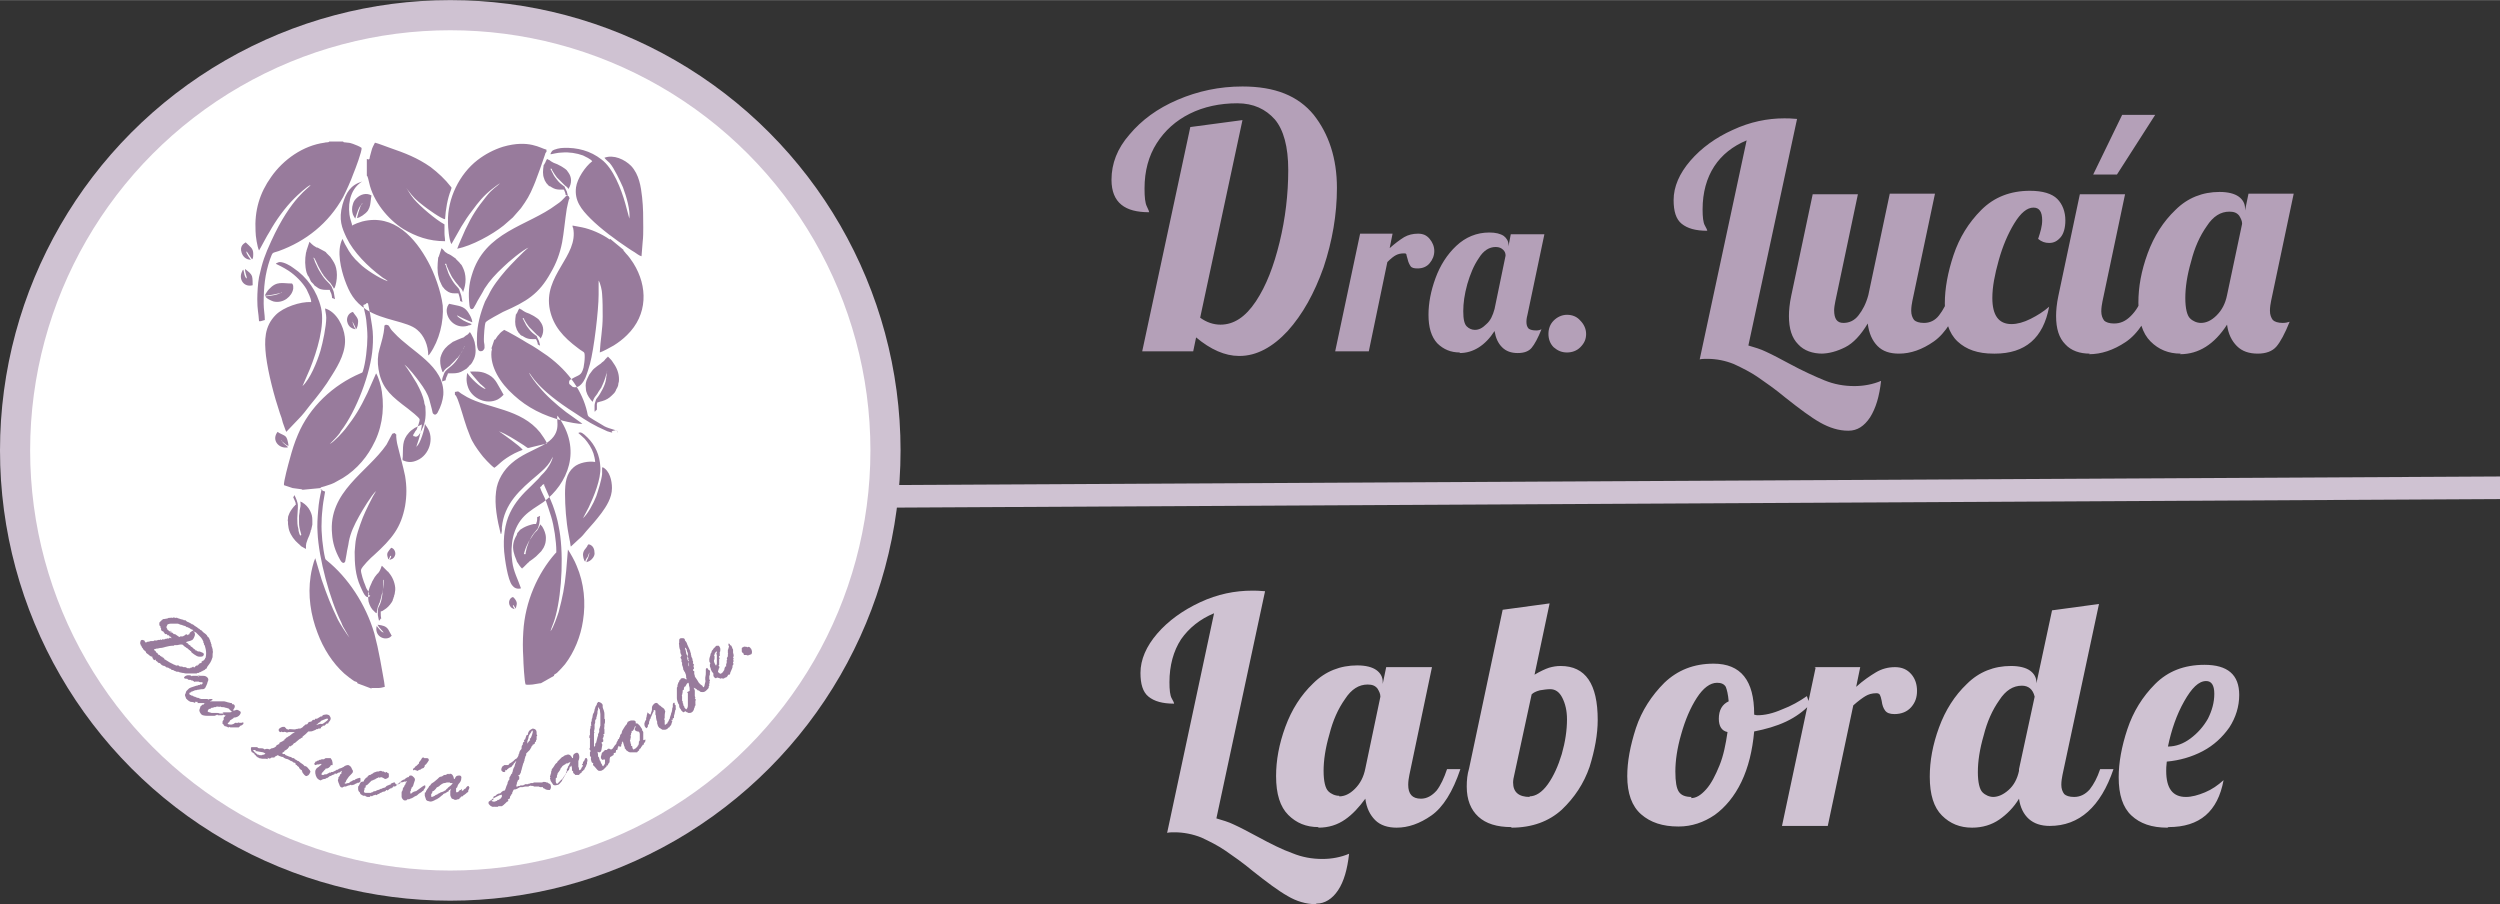<?xml version="1.0" encoding="UTF-8"?>
<!DOCTYPE svg PUBLIC "-//W3C//DTD SVG 1.0//EN" "http://www.w3.org/TR/2001/REC-SVG-20010904/DTD/svg10.dtd">
<!-- Creator: CorelDRAW -->
<svg xmlns="http://www.w3.org/2000/svg" xml:space="preserve" width="23408px" height="8467px" version="1.0" style="shape-rendering:geometricPrecision; text-rendering:geometricPrecision; image-rendering:optimizeQuality; fill-rule:evenodd; clip-rule:evenodd"
viewBox="0 0 4314 1560"
 xmlns:xlink="http://www.w3.org/1999/xlink"
 xmlns:xodm="http://www.corel.com/coreldraw/odm/2003">
 <rect x="0" y="0" width="4314" height="1560" fill="#333333" stroke="none"/>
 <defs>
  <style type="text/css">
   <![CDATA[
    .fil3 {fill:#987B9C}
    .fil1 {fill:#CFC2D2}
    .fil2 {fill:white}
    .fil4 {fill:#987B9C;fill-rule:nonzero}
    .fil5 {fill:#B4A0B8;fill-rule:nonzero}
    .fil0 {fill:#CFC2D2;fill-rule:nonzero}
   ]]>
  </style>
 </defs>
 <g id="Capa_x0020_1">
  <polygon class="fil0" points="1494,837 4314,822 4314,861 1494,876 "/>
  <circle class="fil1" cx="777" cy="777" r="777"/>
  <circle class="fil2" cx="777" cy="777" r="725"/>
  <path class="fil3" d="M865 921l1 -5c0,-2 0,-4 0,-6 4,-41 31,-65 62,-91 8,-7 16,-14 21,-22l5 -9c-1,8 -10,22 -15,27 -4,4 -7,7 -10,11 -4,4 -7,7 -11,11 -17,16 -29,29 -38,48 -9,19 -12,42 -10,67 1,11 6,49 14,58 3,4 8,7 15,5 -5,-15 -13,-29 -15,-46 -4,-29 1,-59 21,-79 9,-9 21,-16 33,-24 41,-31 68,-90 24,-149 -3,9 10,32 -25,51 -19,10 -38,17 -54,31 -13,11 -25,29 -27,49 -3,23 2,49 8,73l0 0zm-257 -531c-1,-6 -4,-12 -5,-20 -3,-24 4,-46 22,-57 -20,6 -28,19 -34,40 -7,26 -1,40 7,57 12,25 37,50 60,67 3,3 9,5 11,8 -15,-5 -39,-21 -48,-30 -12,-11 -17,-18 -24,-31 -2,-3 -4,-8 -6,-12 -11,21 -2,54 4,71 8,22 16,37 37,51 29,19 71,20 88,35 12,10 19,27 19,44 0,0 1,0 0,0 0,0 1,0 3,-3 16,-23 24,-55 22,-83 -3,-25 -15,-57 -25,-75 -22,-41 -59,-84 -114,-70 -3,1 -6,2 -9,3 -3,1 -6,3 -9,4l0 0 0 0zm331 445l-4 2c0,2 1,0 -1,2 -1,1 -2,1 -2,2 2,7 7,15 10,23 3,9 6,17 9,27 5,16 9,43 9,60 0,3 0,2 -2,4 -30,34 -52,83 -55,135 -1,15 -1,29 0,45 0,7 2,42 4,46 4,1 8,0 12,0l12 -2c2,0 0,-1 2,0l23 -13c0,-3 1,-2 5,-5 6,-6 9,-9 14,-15 16,-21 27,-48 31,-75 5,-31 2,-65 -11,-95 -3,-8 -11,-22 -15,-28l-3 37c-3,30 -6,44 -13,71 -2,6 -9,27 -14,33 0,-2 6,-16 7,-20 1,-3 1,-4 2,-7 11,-42 14,-112 5,-154 -2,-12 -6,-25 -10,-36 -5,-13 -10,-23 -15,-35l0 0 0 0zm-302 -312l-5 0c-1,2 1,0 -2,2 -1,0 -2,1 -3,1 1,8 4,17 5,26 1,10 2,19 2,29 0,17 -3,45 -8,60 -1,2 -1,2 -4,3 -47,20 -88,58 -108,106 -6,14 -10,27 -14,42 -2,7 -11,40 -10,45 5,2 10,3 15,5l15 2c2,1 1,0 2,1l31 -3c1,-2 1,-1 7,-3 9,-3 14,-4 22,-9 26,-13 47,-35 60,-59 16,-28 22,-61 17,-95 -1,-9 -6,-26 -10,-32l-15 34c-13,27 -21,40 -38,62 -4,5 -19,22 -27,26 1,-1 12,-12 15,-16 2,-2 3,-4 4,-6 27,-35 52,-101 55,-144 1,-12 1,-26 -1,-38 -2,-14 -4,-25 -7,-39l0 0 0 0zm-85 321l4 1c0,2 -1,0 2,2 1,0 2,1 3,1 -1,7 -3,16 -4,25 -1,10 -2,18 -2,28 -1,17 2,45 6,62 1,3 1,2 3,4 36,29 67,75 82,126 4,15 7,29 10,45 1,7 8,42 8,47 -4,1 -7,2 -11,2l-11 0c-1,0 -1,-1 -1,1l-24 -9c-1,-3 -1,-2 -6,-4 -7,-5 -10,-7 -17,-13 -20,-18 -36,-43 -46,-70 -12,-31 -17,-65 -12,-98 1,-8 5,-25 8,-31l11 37c10,29 16,44 28,69 3,6 15,25 20,31 -1,-2 -9,-15 -11,-19 -1,-2 -2,-4 -3,-7 -20,-40 -39,-111 -41,-155 -1,-13 0,-26 1,-38 1,-14 3,-24 6,-37l0 0zm430 -182l7 6c1,-1 1,0 2,0 0,0 1,0 1,0 8,1 15,-9 18,-16 3,-7 6,-17 8,-24 7,-26 15,-93 15,-120l0 -24c3,4 6,18 6,23 1,13 1,25 1,39 0,22 -4,41 -5,62 4,-1 19,-9 24,-12 8,-5 16,-11 23,-18 36,-35 36,-84 11,-124 -4,-6 -8,-12 -13,-17 -2,-3 -5,-5 -4,-6l-23 -19 -1 1c-14,-10 -33,-18 -48,-21 -5,-1 -11,-2 -16,-3 0,2 0,3 1,4 10,49 -53,82 -40,142 6,27 22,46 49,66 10,8 11,4 11,15 0,5 -1,13 -2,18 -4,15 -8,12 -21,20 -3,1 -4,3 -4,6 0,2 1,1 0,3l0 0 0 0zm-421 -130c0,4 2,10 2,16 0,15 -6,43 -10,57 -6,20 -18,49 -31,61l13 -30c12,-30 26,-75 19,-105 -7,-29 -24,-53 -48,-69 -5,-4 -16,-10 -23,-10 -2,0 -4,1 -6,2l-1 1c2,1 13,6 22,12 12,8 24,20 31,32 2,5 8,15 8,22 -19,-1 -48,9 -61,22 -20,20 -20,44 -17,71 4,31 14,69 24,99 2,5 4,11 5,16 2,5 4,12 6,16l21 -22c7,-7 14,-16 20,-24 14,-17 26,-32 38,-52 12,-19 25,-42 22,-66 -2,-18 -14,-43 -34,-49l0 0 0 0zm482 -260c2,3 6,6 9,9 8,9 18,31 23,42 6,16 13,40 11,54l-7 -26c-7,-25 -21,-61 -41,-76 -19,-15 -42,-21 -66,-20 -5,0 -15,2 -19,5 -1,1 -2,3 -3,5l0 1c2,0 12,-3 20,-3 12,-1 25,1 36,5 4,2 13,6 16,10 -12,9 -26,30 -28,45 -3,23 9,38 25,54 18,18 44,37 65,51 4,3 8,5 11,7 3,2 8,6 12,7l2 -25c1,-8 1,-17 1,-25 0,-18 0,-34 -2,-52 -2,-18 -5,-39 -19,-54 -11,-11 -30,-20 -46,-14l0 0zm-597 282l4 0 7 -2c0,-9 -2,-18 -2,-28 0,-28 2,-51 11,-77 5,-13 3,-10 15,-14 47,-17 86,-48 111,-93 6,-12 13,-27 18,-41 3,-7 15,-39 14,-44 -4,-3 -10,-5 -15,-7 -3,-1 -6,-2 -9,-2 -6,-1 -7,0 -8,-2l-24 0c0,2 -6,1 -8,2 -37,5 -71,29 -92,59 -20,28 -29,58 -27,94 0,8 3,27 6,33 1,-1 15,-28 18,-32 11,-20 27,-42 43,-58 5,-5 22,-21 28,-23 -2,5 -33,20 -68,97 -11,24 -15,35 -21,62 -2,10 -3,28 -3,38 0,19 2,22 3,38l0 0 0 0zm497 -292l0 -4c-10,-2 -30,-18 -75,-5 -16,5 -31,13 -44,23 -31,24 -52,66 -51,107 0,9 2,32 6,38l17 -30c6,-10 12,-19 19,-28 11,-15 19,-25 34,-37 3,-2 10,-8 14,-10 -7,7 -13,9 -24,23 -16,20 -24,32 -36,57 -3,7 -12,27 -14,33 25,-5 60,-24 80,-40l16 -14 14 -16c10,-14 15,-22 22,-39 4,-9 7,-19 11,-29l9 -26c0,-1 0,-1 1,-2 1,-1 0,-1 1,-1l0 0zm-310 12l0 29c2,1 3,9 4,12 7,32 32,63 59,80 22,13 44,21 72,21 0,-5 -1,-9 -1,-14 0,-5 0,-10 0,-15 -15,-8 -42,-31 -53,-44 -8,-10 -8,-12 -13,-19 1,1 2,3 3,4 9,12 14,17 27,27 5,4 31,23 37,23 1,-16 4,-35 10,-50 1,-4 2,-4 0,-6 -10,-13 -22,-24 -35,-34 -23,-16 -44,-24 -70,-33 -6,-2 -21,-8 -26,-9 -2,4 -5,9 -6,14l-3 11c0,2 0,3 -2,4l0 0zm201 330c3,-3 2,-5 2,-9 -1,-4 -1,-7 -1,-10 0,-5 1,-25 3,-29 3,-4 25,-15 30,-18 41,-18 62,-31 82,-67 10,-17 16,-33 20,-53 3,-16 5,-39 8,-58 1,-3 3,-17 5,-18l-2 -4c-3,0 -4,-1 -6,2 -6,6 -6,7 -15,13 -49,37 -124,46 -146,122 -5,16 -6,31 -4,51 1,11 7,7 8,4 2,-3 4,-7 6,-11 4,-7 8,-13 12,-21 9,-14 19,-25 33,-38 8,-8 33,-29 43,-33 -9,7 -31,30 -39,39 -12,14 -23,28 -30,43 -2,4 -4,7 -6,11 -8,20 -14,41 -14,63 0,10 -1,27 10,22l0 0zm-49 72l0 5c3,1 7,14 8,17 6,18 10,35 18,54 4,11 12,22 18,30 4,6 18,21 24,25 8,-5 12,-13 35,-25 4,-2 11,-5 14,-6 -5,-7 -34,-27 -41,-32 13,5 27,14 38,21 15,9 8,9 20,6 8,-2 16,-4 25,-6 -2,-5 -9,-15 -12,-19 -33,-41 -89,-41 -126,-61 -3,-2 -7,-4 -10,-6 -7,-5 -4,-4 -10,-3l0 0 0 0zm-149 350c2,-3 0,-5 -2,-8 -2,-3 -3,-6 -4,-9 -2,-4 -8,-22 -7,-26 1,-5 18,-22 22,-25 32,-29 47,-48 54,-85 3,-18 3,-34 0,-52 -3,-15 -9,-36 -13,-53 -1,-3 -3,-16 -2,-18l-3 -3c-2,1 -4,0 -5,3 -4,7 -4,8 -9,17 -33,48 -101,81 -94,154 1,15 5,29 14,45 5,9 9,4 9,1 1,-4 1,-7 2,-11 1,-8 3,-14 4,-22 3,-15 9,-28 18,-44 5,-9 21,-36 29,-43 -6,9 -19,36 -23,46 -6,16 -12,32 -13,47 0,4 -1,8 -1,12 0,20 1,40 10,60 4,8 9,24 17,16l0 0 0 0zm78 -273c-2,-2 -1,-3 1,-6 1,-2 2,-4 4,-6 1,-3 6,-15 5,-18 -1,-3 -16,-15 -20,-18 -28,-21 -42,-33 -49,-59 -3,-13 -4,-23 -2,-36 2,-10 7,-24 9,-36 0,-2 2,-11 1,-12l3 -2c2,1 3,0 5,2 3,5 3,6 9,12 30,33 88,57 85,107 -1,10 -4,20 -10,31 -4,6 -7,2 -8,1 -1,-2 -1,-5 -2,-8 -1,-5 -3,-10 -4,-15 -3,-11 -9,-20 -17,-31 -5,-7 -19,-25 -26,-30 5,6 17,25 21,32 6,11 11,22 13,32 0,3 1,5 2,8 1,14 1,27 -6,40 -3,6 -7,16 -14,11l0 0 0 0zm351 -10c2,8 1,0 0,0 -27,-8 -18,-6 -41,-19 -11,-7 -9,-5 -11,-14 -8,-34 -30,-68 -68,-96 -10,-7 -23,-16 -36,-23 -6,-4 -34,-20 -39,-22 -3,2 -7,5 -9,8 -1,1 -3,3 -4,5 -2,3 -2,4 -4,4l-5 15c2,1 0,4 0,6 -2,25 14,53 39,75 23,21 50,35 85,44 8,2 27,6 33,5 -1,-1 -24,-17 -28,-20 -17,-13 -35,-29 -47,-44 -4,-4 -16,-20 -17,-24 4,3 12,27 80,70 21,14 30,20 55,31 22,6 -4,1 15,-2l0 0 0 0zm-26 64c0,3 0,7 0,11 -1,10 -7,29 -10,38 -5,13 -15,31 -23,38l10 -19c9,-19 21,-48 20,-69 -1,-21 -9,-38 -22,-51 -3,-3 -8,-8 -12,-9 -1,0 -3,0 -4,1l0 0c1,1 7,6 11,10 6,7 12,16 15,25 1,3 3,11 3,15 -11,-2 -28,1 -37,9 -13,11 -15,27 -15,46 0,21 2,48 6,69 1,4 1,7 2,11 1,3 1,8 2,11l14 -13c5,-4 9,-9 13,-14 9,-10 17,-19 26,-31 8,-11 18,-26 18,-43 0,-13 -4,-30 -16,-36l0 0zm-414 -457l-3 6c-2,5 -5,15 -6,20 4,0 15,-7 19,-13 4,-7 4,-11 5,-19 0,-3 1,-5 1,-7 -9,-5 -19,-2 -26,5 -3,3 -5,6 -6,10 -2,6 -2,12 0,18 1,2 3,6 4,7 2,-6 6,-22 12,-25l0 0 0 0zm213 321c-8,-1 -28,-21 -31,-27l-1 0c0,3 -3,12 2,25 7,18 31,30 51,20 5,-3 7,-5 10,-8l-5 -9c-7,-11 -9,-21 -26,-28 -10,-4 -18,-3 -27,-3 2,4 10,12 13,16 3,3 4,5 7,7 2,2 6,5 7,7l0 0 0 0zm-120 101c0,-1 4,-11 6,-19 1,-4 4,-17 4,-21 -1,1 -2,1 -4,2 -1,1 -3,1 -4,2 -1,1 -2,1 -4,2l-7 5c-1,1 -2,2 -3,3 -13,14 -10,26 -11,42 0,2 -1,4 0,6 9,4 16,4 25,0 21,-9 30,-38 17,-57 -1,-2 -3,-3 -3,-5l-1 0c0,8 -8,34 -14,38l0 0 0 0zm71 -228c4,2 7,4 12,6 4,2 9,4 14,6 0,-6 -6,-17 -11,-22 -7,-7 -17,-7 -29,-10 -1,1 -2,3 -3,5l-1 4c-2,16 14,35 36,29 2,-1 2,-1 4,-1 2,-1 2,-1 3,-2 -6,-2 -10,-4 -14,-6 -3,-2 -10,-6 -11,-8l0 0 0 0zm-303 -40c-3,4 -21,7 -28,7 1,4 11,8 14,9 17,4 32,-9 34,-22l0 -4c0,-2 -1,-4 -2,-5 -17,0 -26,-5 -40,10 -2,2 -6,8 -7,11 4,0 10,-1 15,-2 5,-1 9,-2 14,-3l0 0zm127 65c0,-3 -2,-5 -3,-8 -1,-2 -2,-6 -2,-9l0 1c0,0 0,1 0,1 0,1 0,1 1,2 2,4 5,9 5,12 3,-2 4,-10 4,-14 0,-6 -6,-11 -9,-16 -8,2 -11,10 -10,16 2,11 10,13 14,14l0 0 0 0zm-187 -135c1,1 5,8 8,12 1,1 1,2 2,0 1,-2 1,-6 1,-8 0,-10 -5,-12 -13,-20 -3,2 -11,6 -7,18 2,6 7,12 16,12 -1,-1 -8,-10 -8,-14l0 0zm-1 46c-6,-6 -3,-23 -8,-10 -5,12 4,26 19,22 0,0 0,0 0,0 0,-3 0,-12 -1,-15 -2,-6 -6,-8 -12,-13 -1,4 3,13 3,16l0 0zm60 280c2,1 9,9 13,9 -3,-19 -5,-16 -16,-22 -2,-1 -1,-1 -3,-2 -10,13 0,26 12,27 14,1 -2,-4 -5,-12l0 0zm176 331c-3,-1 -4,-3 -6,-5l-5 -6c-4,17 12,25 22,20 2,-1 2,-2 4,-3l-6 -11c-4,-6 -10,-7 -17,-8 -2,0 -2,-1 1,4l8 9 0 0zm345 -135c0,3 1,11 4,13 0,-2 2,-6 4,-8l3 -8c0,3 -1,6 -2,9 -1,3 -3,5 -3,8 2,-1 3,-1 5,-2 4,-2 9,-8 9,-13 0,-7 -2,-14 -10,-16 -2,1 -2,2 -3,4 -1,1 -2,3 -3,4 -2,2 -4,6 -4,10l0 0 0 0zm-331 3c0,4 -2,4 -3,7 2,-1 8,-1 10,-9 1,-5 -2,-11 -7,-12 -1,1 -5,6 -6,8 -2,5 0,7 1,12 2,-1 2,-3 3,-5 0,-1 1,-1 1,-1zm211 85c0,0 0,0 0,0l4 6c1,-6 4,-9 -1,-16 -1,-1 -2,-3 -4,-4 -7,2 -9,12 -3,18 3,2 3,2 6,3 -1,-3 -3,-4 -3,-7l0 0zm-225 -43c0,1 0,2 0,2 0,4 0,5 0,9 0,7 -1,12 -2,19 -1,6 -3,12 -6,17 0,1 -1,3 -1,4 0,3 0,6 0,9 1,5 1,6 2,10l0 0c1,-1 1,-1 2,-2 0,-1 1,-2 2,-2 -1,-2 -1,-7 -1,-9 0,-1 0,-2 0,-3 1,0 2,-1 3,-1l3 -2c5,-3 9,-7 13,-13 1,-2 2,-3 2,-5 1,-1 1,-4 2,-5 0,-1 0,-2 1,-4 0,-2 1,-5 1,-7l0 -4c-1,-10 -5,-19 -11,-26 -1,-1 -1,-2 -2,-2 -1,-1 -1,-1 -2,-2 -1,-1 -4,-4 -6,-6l-2 -2 0 0c0,0 -1,2 -1,2 0,1 -1,2 -1,3 -1,2 -2,5 -4,7 0,1 -1,1 -2,2 -5,6 -4,5 -8,12 -1,1 -1,2 -1,2l-4 9c-1,2 -1,4 -2,7 -1,6 -1,11 0,18 2,7 5,13 10,17 1,1 1,1 2,2 0,0 2,1 2,1 0,-2 1,-8 2,-11l2 -5c0,-1 0,-1 1,-2l2 -7c0,-1 1,-2 1,-4 0,-1 1,-5 2,-7 1,-7 2,-11 2,-18l0 -4 0 0zm-143 -77c0,-1 -1,-2 -1,-2 -1,-4 -2,-5 -2,-9 -2,-7 -2,-12 -2,-19 0,-6 1,-12 1,-18 0,-1 0,-3 0,-4 0,-3 -1,-6 -2,-9 -2,-5 -2,-5 -4,-9 0,1 -1,2 -1,2 0,1 -1,2 -1,2 1,2 3,6 4,9 0,1 0,2 1,3 -1,1 -2,1 -2,2l-2 2c-4,5 -7,9 -9,15 -1,2 -1,4 -1,5 0,2 -1,4 0,6 0,1 0,2 0,4 0,2 1,5 1,7l1 4c3,9 9,17 16,23 1,1 2,1 2,2 1,1 2,1 2,2 2,1 5,3 7,4l2 1c0,0 0,-2 0,-3 0,-1 0,-2 0,-3 0,-2 1,-6 2,-8 0,-1 1,-2 1,-3 3,-7 3,-6 5,-13 0,-1 0,-2 1,-3l2 -9c0,-2 0,-4 0,-7 0,-7 -1,-11 -4,-17 -3,-6 -8,-11 -13,-14 -1,-1 -2,-1 -2,-1 -1,0 -2,-1 -2,-1 1,2 1,9 0,11l-1 5c0,1 0,1 0,2l-1 7c0,1 0,2 0,4 0,1 0,5 0,7 0,7 1,11 3,18l1 4 0 0 0 0zm389 32c0,-1 0,-2 0,-2 1,-4 1,-5 2,-9 2,-6 4,-12 7,-17 3,-6 7,-10 11,-15 1,-1 2,-3 2,-4 1,-3 2,-6 2,-9 1,-5 0,-6 1,-10l0 0c-1,0 -2,1 -2,1 -1,0 -2,1 -3,1 0,3 0,7 -1,9 0,1 -1,2 -1,3 -1,0 -2,0 -4,0l-4 1c-7,2 -12,4 -18,8 -2,1 -3,3 -4,4 -1,1 -3,3 -3,5 0,1 -1,2 -2,4 -1,2 -2,4 -3,7l-1 4c-2,10 1,20 5,29 0,1 1,2 1,3 1,1 1,2 2,3 1,2 4,6 5,7l2 2 0 0c0,0 1,-2 2,-2 1,-1 1,-1 2,-2 2,-2 4,-4 6,-6 1,-1 2,-1 2,-2 7,-5 6,-4 12,-9 1,-1 1,-1 2,-2l7 -7c1,-2 3,-4 4,-6 3,-6 4,-10 4,-17 0,-7 -3,-14 -6,-19 -1,-1 -1,-2 -2,-2 0,-1 -1,-2 -2,-2 0,2 -4,8 -5,10l-4 4c0,1 -1,1 -1,1l-4 6c-1,1 -1,2 -2,3 -1,1 -3,4 -4,6 -3,6 -5,10 -7,17l-1 4 0 0zm-106 -358c0,1 0,2 -1,2 -1,4 -2,5 -4,8 -3,6 -6,11 -10,16 -4,5 -9,9 -14,13 -1,1 -2,2 -3,3 -2,2 -3,5 -4,8 -2,5 -2,6 -2,10 1,0 2,-1 3,-1 1,0 2,-1 3,-1 0,-3 2,-7 3,-9 0,-1 1,-2 1,-3 1,0 2,0 4,0l4 0c7,0 13,-1 19,-5 2,-1 3,-2 5,-3 1,-1 3,-3 4,-4 1,-1 1,-2 3,-3 2,-2 3,-4 4,-6l2 -4c4,-9 3,-20 1,-29 0,-1 -1,-2 -1,-3 0,-1 -1,-2 -1,-3 -1,-2 -3,-6 -4,-8l-2 -3c0,0 -2,1 -2,2 -1,1 -1,1 -2,2 -2,1 -5,3 -7,5 -1,0 -2,1 -3,1 -8,3 -7,3 -14,6 -1,0 -2,1 -2,1l-8 6c-2,2 -3,3 -5,5 -4,5 -6,9 -8,16 -1,7 0,14 2,20 0,1 1,2 1,3 0,1 1,2 2,2 0,-2 5,-7 7,-8l4 -3c1,0 1,-1 1,-1l5 -5c1,-1 2,-2 3,-3 1,-1 3,-4 5,-5 4,-6 7,-9 10,-16l2 -4 0 0zm-260 -154c0,1 0,2 1,3 1,4 2,6 4,10 3,7 6,12 10,18 4,6 8,10 13,15 1,1 2,3 3,4 1,3 3,6 4,10 1,5 1,7 2,12l0 0c-1,0 -2,-1 -2,-1 -1,0 -2,-1 -3,-1 0,-3 -1,-8 -3,-11 0,-1 -1,-2 -1,-3 -1,0 -2,0 -3,0l-3 0c-7,0 -12,-1 -18,-6 -2,-1 -3,-2 -4,-4 -1,-1 -3,-3 -4,-4 -1,-1 -1,-2 -2,-4 -1,-2 -2,-5 -4,-7l-2 -5c-3,-11 -3,-23 -1,-34 0,-1 1,-2 1,-4 0,-1 1,-2 1,-3 1,-2 2,-7 3,-9l1 -3c0,0 2,2 2,2 1,1 1,1 2,2 2,2 5,4 7,5 1,1 2,1 3,1 7,4 6,3 13,7 1,1 2,1 2,2l7 7c1,2 3,4 4,6 4,6 6,11 7,19 1,8 0,17 -2,24 0,1 -1,2 -1,3 0,1 -1,2 -2,3 0,-2 -5,-8 -6,-10l-4 -4c-1,-1 -1,-1 -1,-1l-5 -6c-1,-1 -2,-2 -2,-3 -1,-1 -3,-4 -4,-6 -4,-7 -6,-11 -9,-18l-2 -4 0 0zm227 11c0,1 0,2 1,2 1,4 2,6 3,9 2,7 5,12 8,17 3,5 7,10 11,14 1,1 2,3 2,4 1,3 2,6 3,9 1,5 1,6 2,11 -1,0 -1,-1 -2,-1 -1,0 -2,-1 -2,-1 0,-3 -1,-7 -2,-10 0,-1 -1,-2 -1,-3 -1,0 -2,0 -3,0l-3 0c-6,0 -10,-1 -15,-5 -1,-1 -3,-2 -4,-4 -1,-1 -3,-3 -3,-4 -1,-1 -1,-2 -2,-4 -1,-2 -2,-4 -3,-7l-1 -4c-3,-10 -2,-22 -1,-32 0,-1 0,-2 1,-3 0,-1 1,-2 1,-3 1,-2 2,-7 3,-9l1 -3c0,0 1,1 2,2 1,1 1,1 2,2 1,2 4,4 6,5 1,1 1,1 2,1 6,3 5,3 11,7 1,0 1,1 2,2l6 6c1,2 3,3 4,5 3,6 5,10 6,18 1,7 0,16 -2,22 0,1 -1,2 -1,3 0,1 -1,2 -1,3 0,-2 -4,-8 -6,-9l-3 -4c0,0 -1,-1 -1,-1l-4 -5c-1,-1 -1,-2 -2,-3 -1,-1 -3,-4 -4,-6 -3,-6 -5,-10 -8,-17l-1 -4 0 0zm134 94c0,1 0,1 1,2 1,3 2,4 3,6 2,5 5,8 8,12 3,4 7,7 11,10 1,0 2,2 2,3 1,2 2,4 3,6 1,3 1,4 2,8 -1,0 -1,0 -2,-1 -1,0 -2,-1 -2,-1 0,-2 -1,-5 -2,-7 0,-1 -1,-1 -1,-2 -1,0 -2,0 -3,0l-3 0c-6,0 -10,-1 -15,-4 -1,-1 -3,-2 -4,-2 -1,-1 -3,-2 -3,-3 -1,-1 -1,-1 -2,-2 -1,-2 -2,-3 -3,-5l-1 -3c-3,-7 -2,-15 -1,-22 0,-1 0,-2 1,-2 0,-1 1,-2 1,-2 1,-1 2,-5 3,-6l1 -2c0,0 1,1 2,1 1,1 1,1 2,1 1,1 4,3 6,4 1,0 1,1 2,1 6,2 5,2 11,5 1,0 1,1 2,1l6 4c1,1 3,2 4,4 3,4 5,7 6,12 1,5 0,11 -2,15 0,1 -1,1 -1,2 0,0 -1,2 -1,2 0,-1 -4,-5 -6,-6l-3 -3c0,0 -1,-1 -1,-1l-4 -4c-1,-1 -1,-1 -2,-2 -1,-1 -3,-3 -4,-4 -3,-4 -5,-7 -8,-12l-1 -3 0 0zm145 93c0,1 0,2 0,2 0,4 -1,5 -1,9 -1,7 -3,12 -6,18 -3,6 -6,11 -10,16 -1,1 -2,3 -2,4 -1,3 -2,6 -2,9 0,5 0,6 0,10 1,0 2,-1 2,-2 1,0 2,-1 2,-2 0,-3 0,-7 0,-9 0,-1 1,-2 1,-3 1,0 2,0 4,-1l4 -1c7,-2 12,-5 17,-10 1,-1 3,-3 4,-4 1,-1 2,-3 3,-5 0,-1 1,-2 2,-4 1,-2 2,-4 2,-7l1 -4c1,-10 -2,-20 -7,-28 -1,-1 -1,-2 -2,-3 -1,-1 -1,-2 -2,-3 -1,-2 -4,-5 -6,-7l-2 -2c0,0 -1,2 -2,2 -1,1 -1,2 -2,2 -1,2 -4,5 -6,6 -1,1 -1,1 -2,2 -7,5 -6,4 -12,9 -1,1 -1,1 -2,2l-6 8c-1,2 -2,4 -3,6 -3,6 -4,11 -3,18 0,7 4,14 8,19 1,1 1,2 2,2 0,1 2,2 2,2 0,-2 3,-8 5,-10l3 -4c0,-1 1,-1 1,-2l4 -6c1,-1 1,-2 2,-3 0,-1 2,-4 3,-7 3,-7 4,-11 6,-18l1 -4 0 0 0 0zm-97 -351c0,1 0,1 1,2 1,3 2,4 3,6 2,5 5,8 8,12 3,4 7,7 11,10 1,0 2,2 2,3 1,2 2,4 3,6 1,3 1,4 2,8 -1,0 -1,-1 -2,-1 -1,0 -2,-1 -2,-1 0,-2 -1,-5 -2,-7 0,-1 -1,-1 -1,-2 -1,0 -2,0 -3,0l-3 0c-6,0 -10,-1 -15,-4 -1,-1 -3,-2 -4,-2 -1,-1 -3,-2 -3,-3 -1,-1 -1,-1 -2,-2 -1,-2 -2,-3 -3,-5l-1 -3c-3,-7 -2,-15 -1,-22 0,-1 0,-2 1,-2 0,-1 1,-2 1,-2 1,-1 2,-5 3,-6l1 -2c0,0 1,1 2,1 1,1 1,1 2,1 1,1 4,3 6,4 1,0 1,1 2,1 6,2 5,2 11,5 1,0 1,1 2,1l6 4c1,1 3,2 4,4 3,4 5,7 6,12 1,5 0,11 -2,15 0,1 -1,1 -1,2 0,0 -1,2 -1,2 0,-1 -4,-5 -6,-6l-3 -3c0,0 -1,-1 -1,-1l-4 -4c-1,-1 -1,-1 -2,-2 -1,-1 -3,-3 -4,-4 -3,-4 -5,-7 -8,-12l-1 -3 0 0z"/>
  <path class="fil4" d="M289 1067l2 -1 3 0c0,0 0,0 0,0l0 0c1,-1 2,0 4,0 1,-1 3,-1 4,0l1 0 1 0c1,-1 1,0 2,0 1,1 2,1 3,1 1,1 3,1 6,2 0,0 1,0 1,0l1 1c2,0 4,0 4,1 0,0 1,1 1,1 1,0 1,1 2,1 0,0 3,1 6,3l1 1c0,0 1,0 1,0 1,0 1,1 2,1 1,1 2,2 4,3 2,1 3,2 4,3l2 1 2 2 1 0 4 4 4 3 1 1 1 1 1 2c0,0 0,0 1,1 1,0 1,1 1,1 1,1 2,3 2,4 1,1 1,2 1,3 0,1 1,1 1,2 0,1 0,1 0,1l1 2c0,0 0,0 0,1 0,1 0,1 0,2l1 1c0,0 0,0 0,0 0,1 0,2 1,4 0,2 0,2 0,2 0,0 1,2 0,6 0,4 0,7 -1,8l-1 3 -1 2 -1 2c-1,2 -3,4 -5,7l-1 2c0,0 0,0 0,1l-2 1 -2 2c-1,0 -1,1 -3,1 0,1 -1,1 -1,1 0,0 -1,0 -2,1 -2,1 -2,1 -3,1l-1 1c0,0 -1,0 -1,0 -1,0 -1,0 -1,0 -1,0 -1,1 -2,1 -1,0 -1,0 -2,0l-3 0c-1,0 -1,0 -2,0 0,0 -1,0 -1,0 0,0 -1,0 -2,0l-2 0 -5 0c-1,0 -3,0 -6,-1l-1 0c-4,-1 -6,-1 -7,-2 -1,0 -2,0 -2,0 -1,0 -2,0 -3,-1 0,0 -1,0 -3,-1l-1 -1c-1,0 -1,0 -2,0 -1,0 -1,0 -1,-1 0,0 -1,0 -1,0 0,0 0,0 0,-1 -1,0 -2,0 -3,-1 -1,-1 -2,-1 -2,-1 -1,0 -1,0 -1,0l0 -1c-1,1 -2,1 -2,0 -1,-1 -1,-1 -2,-1l-1 -1c-3,0 -6,-2 -8,-5 -1,0 -2,0 -2,0l-1 -1c0,0 -1,0 -1,-1 0,0 -1,-1 -3,-2 0,-1 0,-2 -1,-2l-1 1c0,0 -1,0 -2,-1 0,0 -1,-1 -1,-2 -1,0 -1,-1 -1,-1 0,0 0,-1 0,-1 0,0 0,-1 0,-1 -2,0 -4,-1 -6,-3 0,0 -1,-1 -4,-3l-1 -1c0,0 0,0 0,-1l-1 -1c0,0 0,-1 0,-1 -1,0 -1,0 -1,0 -1,-1 -2,-2 -3,-3 0,-1 -1,-2 -2,-3 -1,-2 -1,-3 -1,-3l0 0c0,0 0,0 -1,0l0 0c0,0 0,0 0,-1 0,0 0,-1 -1,-2 0,-1 0,-2 0,-3 0,-1 1,-2 1,-3 1,-1 2,-1 3,-1 1,0 2,1 3,1 0,0 1,1 1,2l1 1 1 1 0 0c0,-1 1,-1 1,-1 1,-1 3,-1 4,-1l3 -1c0,0 1,0 1,0 1,0 1,0 2,0l2 0 1 -1 1 0c1,0 1,0 2,0 1,0 1,0 2,0 1,-1 2,-1 3,-1 1,0 2,0 2,0 1,-1 2,-1 2,0 0,0 1,0 1,0 0,0 0,0 1,-1 1,0 2,0 2,0 1,0 1,1 1,1 0,0 0,-1 0,-1 0,0 1,0 1,0l2 -1c1,0 2,0 3,0 0,0 0,-1 0,-1 0,0 0,0 1,0l0 1c0,0 0,0 0,0l2 -1 1 -1c0,0 1,0 2,1l1 0c0,-1 -1,-1 -1,-2 -1,-1 -2,-1 -2,-1 0,0 -1,0 -1,-1l0 0c0,0 0,-1 -1,-1 0,0 -1,0 -1,0 0,0 -1,0 -1,0l-1 -2c0,0 -1,0 -2,0 -1,0 -1,0 -2,-1 0,0 0,-1 0,-1 -1,0 -1,-1 -2,-2 0,-1 -1,-1 -2,-1l-1 -1 -1 -1c0,0 0,-1 0,-3 -1,-1 -1,-1 -1,-1l0 -1c0,-1 0,-2 -1,-2 0,0 0,-1 -1,-1 0,-1 0,-1 0,-1 0,0 0,0 0,-1 0,-1 0,-1 0,-2 0,-1 0,-1 1,-2l3 -3c0,0 1,0 1,-1 1,0 1,0 1,-1 1,0 1,0 2,0l0 0zm6 21l0 0c1,1 1,1 0,2 0,0 0,0 -1,0 0,0 0,0 0,1 0,0 1,0 2,0 1,0 2,1 4,3 0,0 0,0 0,0 0,0 0,0 0,0 0,0 0,0 1,0 1,0 1,0 1,0l3 2c3,2 4,3 5,3l1 -1c1,0 1,0 3,0 1,0 2,0 3,-1l2 -1 1 -1c1,-1 3,-1 4,1l0 0 2 -2 0 0c1,0 1,1 1,0 0,0 0,0 0,-1 0,-1 1,-2 4,-4 1,-1 2,-1 4,1 1,2 2,4 1,7 -1,3 -2,5 -4,7 -2,1 -4,2 -9,3l-2 1 1 1 2 1 1 1c0,1 1,1 2,2 1,0 2,1 2,2 1,1 1,1 2,1 1,1 2,2 3,3 1,1 2,1 3,2l0 0c0,0 0,0 0,1l0 0c0,0 0,0 0,0 1,0 2,0 3,1 1,1 2,1 2,1l2 0c0,0 1,0 3,1 2,1 3,1 4,2 1,1 1,3 0,4l-1 1 0 0c-1,1 -3,1 -6,1 -3,0 -6,-2 -9,-4 -3,-2 -5,-4 -5,-4 0,0 0,-1 0,-1l-1 -1 -1 0c0,0 0,0 0,0l0 -1 0 0c-1,0 -2,-1 -3,-2 -1,-1 -2,-2 -3,-2l-1 -1c-1,-1 -2,-1 -3,-2l-1 -1c-1,-1 -2,-2 -3,-2 0,0 -1,0 -3,0l-5 1c-1,0 -2,0 -3,0l-2 0c0,0 0,0 0,0l-1 1 0 0c-6,0 -10,1 -14,2 -3,1 -7,2 -10,2 -3,1 -5,1 -6,1 -1,0 -2,1 -3,1 -1,0 -1,0 -1,0 0,0 0,0 0,1l0 1c1,0 1,0 2,1 0,0 1,1 1,1l0 1 1 1c0,0 1,0 2,1l0 1 1 1 1 1c0,0 0,0 1,0 0,0 1,0 1,1 0,0 1,1 1,1 0,0 0,0 1,0l0 1c0,0 0,0 0,0 0,0 1,0 2,0l1 2c1,-1 1,-1 1,0 1,1 2,2 2,2l0 1 0 0c0,0 0,0 1,0l8 5c0,0 2,1 4,2l2 1c1,1 2,1 2,1 0,0 1,0 1,0 1,1 2,2 4,1 0,0 1,0 2,0l1 1c1,1 2,1 3,1l2 0c0,0 1,0 2,1 3,0 5,0 6,1l1 1c1,0 2,-1 2,0 1,0 2,0 2,0 1,0 1,0 1,0l0 0c0,0 0,0 0,0l1 -1c1,-1 1,0 2,0l0 0 1 -1 0 0c1,-1 2,-1 2,0 1,1 1,1 2,0 1,0 1,-1 1,-1 0,-1 1,-1 1,-1 1,-1 2,-1 3,0l0 0c0,0 0,0 0,-1 0,-1 0,-1 0,-1 0,0 0,0 1,0 1,0 1,0 1,0 0,0 0,0 0,-1 0,0 0,-1 1,-1 0,0 1,0 2,-1 1,0 1,0 1,0 0,0 1,-1 1,-1 0,-1 0,-1 0,-2l0 0 1 0 1 -1 1 0c1,-1 1,-2 2,-2 1,-1 1,-2 1,-2 0,-1 0,-1 0,-1l0 0 1 0c0,0 0,0 0,-1 1,-5 1,-9 0,-14 -1,-5 -2,-7 -2,-7l-1 -1c0,-1 0,-2 0,-2l-1 -1c0,0 0,0 0,0 0,0 0,-1 0,-2l-1 -2 -1 -2c-1,-2 -3,-4 -4,-5l-5 -5c0,0 -1,-1 -2,-2 -1,0 -3,-1 -5,-3l-1 -2c0,0 0,0 -1,0 -1,0 -2,-1 -5,-3 -1,0 -2,0 -2,-1 0,0 -1,0 -1,0 0,0 -1,0 -1,0l-1 -1c0,0 -1,-1 -2,-1 -1,0 -3,-1 -6,-2l-1 0 -2 -1c0,0 -1,0 -1,0l0 0c-1,-1 -2,-1 -3,-1 -1,0 -2,0 -2,0 -1,0 -1,0 -2,0 -1,0 -1,0 -2,0 -1,0 -2,0 -5,0 -3,0 -4,1 -5,1 -1,0 -1,1 -2,3 -1,1 -1,3 0,4 1,1 1,2 1,2 0,1 0,1 1,1 1,1 2,2 4,3l0 0zm44 76l1 1 1 0c3,1 6,1 7,1 0,0 1,0 1,0 0,0 1,0 2,0 3,0 5,1 7,3 2,2 2,5 0,8l0 1c0,1 -1,2 -2,5 -1,2 -2,4 -2,4 -1,1 -2,2 -4,2 -1,0 -4,0 -8,1l-1 0c-1,0 -2,1 -3,1 -1,0 -2,-1 -2,0l-1 1c0,0 0,0 -1,0 0,0 -1,0 -2,1l-1 0c0,0 -1,0 -1,1 -1,0 -1,1 -2,1 -1,0 -1,0 -1,1 -1,1 0,2 1,3 0,0 1,0 1,0l1 1c0,0 0,0 1,0 1,0 1,0 2,1 1,0 2,1 2,1 1,0 2,0 3,1 1,0 2,1 3,1 1,0 2,0 3,1 1,0 2,1 3,1 1,0 2,0 3,0 1,0 3,0 6,0 2,0 3,0 3,1 0,0 1,0 3,-1 2,0 3,0 4,0 1,1 1,2 0,2 0,0 -1,1 -2,1l0 0 -1 1c0,0 0,0 0,1 0,0 -1,0 -1,0 -1,0 -1,0 -2,1 -1,0 -1,0 -2,0 -1,1 -2,1 -2,1 0,0 -1,0 -3,0 -1,0 -3,0 -5,0 -2,0 -4,0 -5,0 -1,0 -1,0 -2,0 0,0 0,0 0,-1 0,0 0,-1 0,-1 0,0 -1,0 -1,0l-1 0c-1,0 -1,0 -1,0l0 0 0 0c0,0 -1,-1 -1,0l0 1 0 0c-1,1 -1,1 -2,0 0,0 -2,-1 -6,-1l-2 -1 -2 -1c0,-1 0,-1 -1,-1l-1 -1 -2 -2c0,0 0,-1 -1,-3 -1,-2 -1,-4 0,-5 0,-1 1,-2 1,-3 0,-1 1,-2 1,-2 2,-2 3,-3 4,-4 1,-1 2,-1 2,-1 0,0 1,-1 2,-1 1,0 2,-1 3,-1 3,-1 6,-2 6,-2 1,0 2,0 3,-1l2 0c0,0 1,0 1,-1 1,0 1,-1 2,0 1,0 1,0 2,-1 1,-1 1,-2 0,-3 0,0 -1,0 -1,0 -1,0 -2,0 -3,0 -1,0 -2,-1 -2,-1 0,0 -1,0 -2,0 -1,0 -2,0 -3,0l-1 0c-1,0 -2,1 -2,0 0,0 -1,-1 -3,-2 0,0 -1,0 -1,0 -1,0 -1,0 -2,-1 -1,0 -2,0 -3,0 0,0 -1,0 -2,-1l-1 -1c-1,0 -1,0 -2,0 -1,0 -2,0 -3,-1 -1,-1 0,-1 0,-2 2,-2 4,-3 7,-3 2,0 4,0 5,1 1,1 1,1 2,0 1,0 1,0 2,0 1,0 2,0 4,0 2,0 3,0 4,1l2 0 0 0zm67 83l2 0c1,1 1,1 2,0 1,0 1,-1 3,0 1,0 2,0 4,0 2,-1 3,-1 3,0 0,0 0,1 0,1 0,1 0,1 0,1 -1,1 -3,3 -5,3l-2 2 -1 1c-1,0 -2,0 -2,0 -1,0 -1,0 -3,0l-1 0c-1,0 -2,0 -3,0 -1,0 -2,0 -2,0 -1,0 -2,0 -3,0 -1,0 -1,0 -2,-1l-1 1c-1,0 -2,0 -3,-1 -1,0 -2,-1 -3,-1 -1,0 -1,0 -1,0 -1,-1 -1,-1 -2,-2 0,-1 -1,-2 -2,-2 0,0 0,-1 0,-1 0,0 0,-1 0,-2 0,-1 0,-2 1,-3l1 -1c0,0 0,0 0,-1 0,0 0,-1 0,-1 0,0 0,0 0,0 0,0 0,0 0,0 0,0 0,-1 0,-1 0,0 0,-1 0,-1l3 -3c0,0 0,0 0,-1 0,0 -1,0 -1,0 -1,0 -2,0 -2,-1 -1,0 -1,0 -2,1 -1,0 -1,0 -2,0l-1 0c0,0 -1,0 -2,0 -1,0 -1,0 -2,0l-1 0 -1 -1c0,0 -1,0 -2,1 -1,0 -2,1 -3,1l-8 0c-1,0 -2,0 -3,0l-1 0c-5,0 -9,-1 -10,-2 -1,-1 -2,-2 -3,-4 -1,-2 -1,-3 -1,-4l1 -3c0,-1 1,-2 1,-3 0,-1 1,-1 1,-1l0 0 2 -2c0,-1 1,0 2,0l1 -2c0,0 1,-1 3,-1 2,-1 3,-1 3,-1l1 0c0,-1 1,-1 2,-1 1,0 2,0 3,-1 1,0 2,0 4,0l4 0c3,0 5,0 8,0 0,0 1,0 3,0 1,0 3,0 4,0 1,0 3,1 4,1 1,0 2,1 3,1l1 0c0,0 2,1 5,1l0 0c0,0 0,1 1,2l0 0 1 0c0,0 1,0 1,0 3,2 3,5 0,9 -1,1 -1,1 0,2 0,0 2,0 4,-1 2,-1 4,0 7,2 2,1 2,3 0,6 -2,3 -6,5 -10,5 0,0 -1,0 -1,1l-3 2 0 0c0,0 -1,0 -1,1 -1,0 -1,0 -2,1l-1 2 -2 2c-1,1 -1,1 -1,2 2,1 3,1 4,1 1,0 2,0 2,0l1 0c1,0 2,-1 3,-1l0 0zm-22 -17c1,-1 2,-1 3,-1 1,0 2,0 3,0 1,0 3,0 6,0 3,0 4,-1 5,-1 0,0 0,0 0,0l0 0 -1 0 -1 -1 -1 -1 -1 -1 -1 -1 -1 -1c-1,-1 -1,-1 -2,-1 -1,0 -2,-1 -4,-1 -2,-1 -3,-1 -5,-1 -2,0 -3,0 -3,-1 -1,0 -3,1 -5,0 -1,0 -3,0 -4,1 -2,0 -3,0 -3,0l-1 1c-1,0 -1,0 -2,0 -1,0 -1,0 -2,1 -1,1 -1,1 -2,1 -1,0 -2,0 -2,1 -2,2 -2,4 -1,4 0,0 1,1 3,1 1,0 2,1 3,1 0,0 1,0 1,0l2 0c0,0 1,0 1,0 0,0 1,0 1,0 0,0 1,0 2,0 1,0 2,0 2,0 1,0 3,0 5,1l2 0c1,0 2,0 3,0 0,0 1,0 2,0l0 0 0 0z"/>
  <path class="fil4" d="M444 1290l3 1 3 0c2,0 4,0 5,1 0,0 1,0 1,1l4 -1c2,0 3,0 5,1 0,0 1,0 2,-1 1,-1 2,-1 3,-1l3 -1c2,-1 3,-2 4,-3l0 -1c0,0 1,-1 2,-1 1,-1 2,-1 2,-1 1,0 1,0 1,-1l0 -1c0,0 1,-1 1,-1 1,0 2,-1 2,-1 1,0 2,-1 4,-2l1 -1 1 0c0,0 0,0 0,-1 0,0 0,-1 0,-1 1,0 1,0 2,-1l2 -2 1 0 1 -1c0,0 1,-1 2,-1 1,-1 3,-2 5,-4l5 -3 0 0c-1,0 -2,0 -3,0l-3 0c0,0 -1,0 -2,0 -1,0 -2,0 -3,0 -2,1 -4,1 -5,0 -1,0 -3,-1 -3,0l-1 0c0,0 -1,0 -1,0 -1,0 -1,0 -1,0 0,0 -1,-1 -1,-2l0 0 0 1c0,1 -1,1 -1,1 0,0 -1,0 -1,0 -1,0 -1,0 -1,0 -1,-1 -2,-2 -2,-2 0,-1 0,-1 0,-2 0,0 0,-1 0,-1 1,-1 2,-2 4,-3 2,-1 3,-1 4,-1 0,0 1,0 2,0l0 0 1 1c1,1 1,1 2,2 0,0 0,1 1,1l1 0 1 1c0,0 1,0 2,-1 1,0 2,0 3,0 3,0 6,1 9,0 0,0 1,-1 2,0l1 -1c0,0 1,0 2,0 1,0 3,0 4,-1 2,-1 3,-2 3,-2 0,0 0,0 0,-1 0,0 0,0 1,0 2,-2 3,-3 3,-3 1,0 2,0 4,-1l0 0 0 -1 0 0c1,-2 3,-3 6,-3 2,-2 3,-4 5,-3l1 0 1 -2c0,0 1,0 2,0l1 0 5 -3c1,-1 2,-1 3,-1 0,0 0,0 0,0l0 0c0,0 1,0 1,0 0,0 0,0 0,-1l0 0c1,-1 2,-2 5,-2 2,-1 5,0 7,1 0,0 1,1 2,3 1,2 1,4 -1,7l-2 2c0,1 0,2 -1,2 0,0 -1,1 -2,0 0,0 0,0 -1,1 0,0 -1,1 -1,1 0,0 -1,1 -2,2 0,0 0,0 -1,0l-2 0c-1,1 -1,2 -1,2l0 0 -1 0c-1,0 -1,0 -1,0 0,0 0,0 0,1 0,0 0,0 0,1 -1,1 -2,1 -5,1 0,1 -1,1 -2,1 -1,0 -2,0 -2,1l-5 2c-2,1 -4,1 -8,1 0,0 -1,1 -2,2 -1,1 -1,1 -2,2l-6 5 0 1c0,1 -1,1 -2,1l-1 1c0,0 -1,1 -2,1l-6 5c-1,1 -2,2 -3,2 -1,1 -2,1 -2,2 -1,1 -1,1 -2,2 -1,0 -2,1 -2,1 0,1 -2,1 -3,0 0,0 0,1 0,1 0,0 0,1 0,1 0,0 -1,0 -1,1 0,0 -1,0 -1,1 0,1 -1,1 -1,1 0,0 -1,0 -1,1 0,0 -1,0 -1,1 0,0 -1,0 -1,0l-1 1 -1 0c0,0 0,0 0,0 0,0 0,0 0,1 -1,1 -2,2 -3,2 0,0 -1,1 -1,2 1,0 1,1 2,1 1,0 2,0 2,0 0,0 1,0 1,1 0,0 1,1 1,1l1 0 1 1 1 0 2 1 1 0 1 1 1 0 1 0c0,0 1,1 3,2l0 0c0,0 1,0 2,0l0 0c0,0 1,0 1,1 0,0 1,1 1,1l2 1 3 2 1 0c0,0 0,0 0,0 2,2 5,4 8,6l2 2c0,0 0,0 1,1 1,0 1,0 2,0 2,2 4,3 4,4 0,0 0,0 1,1 0,1 1,1 1,1 0,0 1,1 1,2 1,1 1,2 0,3 -1,3 -3,5 -4,5 -1,1 -2,1 -3,1 -2,-1 -4,-3 -6,-6 0,-1 0,-2 -1,-2 0,-1 0,-1 0,-2l0 0 -2 -1c0,0 0,0 -1,-1l-1 -1c-1,-1 -1,-2 -1,-2 0,0 0,-1 -1,-1 0,0 -1,-1 -1,-1 -1,0 -1,-1 -2,-2l-2 -1 0 -1c0,-1 0,-1 -1,-2l-1 0 -1 0 -1 -1 -1 -1 0 0 -1 0 -1 -1 -1 0c-2,-1 -3,-2 -3,-2l-1 0c0,-1 -1,-1 -1,-1l-4 -1 -2 -1 -2 -1 0 -1c0,0 -1,0 -1,0 -1,0 -2,0 -4,-1l-3 -1 -1 -1 -1 0c-2,1 -3,2 -4,2 0,0 0,0 -1,1 0,1 -1,1 -2,1 -1,0 -1,0 -2,0 0,0 -1,0 -1,0 0,0 -1,0 -2,1 -1,1 -2,1 -4,0l-1 -1c0,0 0,1 0,1 0,0 0,1 0,1 0,1 -1,1 -3,0 0,0 -1,0 -1,0 -1,0 -2,0 -3,0l-1 0c0,0 -1,0 -2,0l-5 -1 0 0 -1 -1c0,0 0,0 -1,0l-1 -1c0,0 -1,-1 -1,-1l-1 0c0,0 0,-1 -1,-2 -1,-1 -2,-1 -2,-2 0,-1 0,-1 -1,-1l-1 -1c0,0 -1,-1 -2,-1 -1,0 -1,-2 -2,-4 0,-2 0,-4 0,-4 0,0 1,-1 1,-1 1,0 1,0 3,0 1,0 2,0 4,0l4 0 0 0zm109 -41l3 0c1,0 2,-1 5,-3 3,-2 5,-4 5,-5 0,0 0,-1 0,-1 -2,0 -3,0 -3,0 0,0 -2,1 -5,2 -3,1 -5,2 -5,3 0,1 -1,1 -3,2 -1,1 -2,2 -2,2 0,0 -1,1 -1,1 -1,0 -1,1 -1,1 0,0 0,0 0,0 3,-1 5,-2 6,-2 1,0 1,-1 1,-1l0 0zm-112 45l-3 0c-1,0 -1,0 -1,0 0,0 0,0 0,1 1,1 1,1 2,2 0,1 1,1 1,1l2 2 2 1 0 1c0,0 1,0 2,0 0,0 0,0 0,0l2 1c0,0 1,0 2,0 1,0 1,0 2,0 1,-1 2,-1 4,-1 0,-1 1,-1 1,-1l1 -1c-2,-1 -4,-2 -4,-2l-6 -1c-4,-1 -6,-1 -7,-1l0 0zm107 18l1 1c0,-1 1,-1 2,-2l1 0c1,0 1,0 3,-1l2 0c0,0 0,0 1,0 0,0 1,0 1,0 0,0 1,-1 3,-2l0 0c0,0 1,0 1,0 1,0 1,0 2,0l3 0c1,0 1,0 2,0 1,0 1,1 3,4 1,3 1,5 1,7 0,1 -1,2 -2,1l-1 0 -1 2 -2 2c-1,1 -1,1 -2,1 -1,1 -1,1 -2,1l-1 0 -1 0 -1 2c-1,0 -2,2 -3,3 -2,2 -3,3 -3,4 0,1 0,2 0,2 0,0 1,0 1,0 0,0 1,0 2,0 1,0 1,0 2,-1 0,0 1,0 2,0 1,0 2,0 3,-1 1,-1 2,-1 2,-1 0,0 1,0 1,-1 1,0 1,0 1,0 0,0 1,0 2,0 0,-1 1,-1 1,-1l2 0 6 -3 1 -1c1,0 1,0 2,0 1,-1 2,-2 3,-2 0,0 0,0 1,0 1,-1 1,-1 2,-1 1,0 2,-1 2,-1l2 -1c1,0 1,0 1,-1 4,-2 6,-2 6,-2 1,0 2,0 3,1 1,1 2,1 3,3 1,1 1,3 2,4 1,1 1,2 1,4 -1,2 -3,4 -7,8 -3,4 -5,7 -5,8 0,1 -1,2 -1,2 0,0 -1,0 -1,0l0 0c0,1 0,2 0,2 0,0 1,0 2,0 1,0 2,-1 4,-1l1 0c2,-2 4,-3 4,-3 1,0 1,0 2,-1 1,-1 2,-1 2,-1 1,0 1,0 2,0 0,-1 2,-2 5,-3 3,-1 4,-1 4,-1 1,0 1,1 1,2 0,1 0,2 0,2 0,0 0,1 0,1l0 1c0,1 -1,1 -1,1 -1,1 -2,2 -2,2l-1 -1c0,0 -1,0 -1,1 0,0 0,0 0,0 0,0 -1,0 -3,1 -2,1 -3,2 -4,2l0 0c-1,0 -1,0 -1,0l-2 1c0,0 -1,-1 -1,-1 0,0 0,0 -1,0 0,0 -1,1 -3,1 -1,0 -2,1 -3,1l-2 1 -2 0c0,0 -1,0 -1,0l-2 1c-1,1 -2,1 -4,0 0,0 -1,-1 -1,-1 0,-1 -1,-1 -1,-2 0,-1 -1,-2 -2,-5 -1,-3 -1,-4 -1,-4l1 -3 0 -2c0,0 1,-1 1,-1 1,-1 1,-1 1,-1l1 -3c0,0 0,0 0,0l2 -1c0,-1 0,-1 0,-2l1 -3c-1,0 -2,1 -3,2 -1,1 -2,1 -3,1 -2,1 -3,2 -3,2 0,0 0,0 -1,0l-1 0 -1 -1 -1 2c-1,0 -2,1 -3,1 -1,0 -1,1 -2,1l-2 1 -1 0c-1,1 -2,2 -4,3l-1 1 -1 -1c-1,2 -2,2 -3,2 -1,0 -2,0 -4,1 -2,1 -3,2 -4,1 -5,-2 -7,-6 -8,-12 0,0 0,-1 0,-1 0,-1 0,-2 0,-3 1,-2 1,-3 2,-4 1,-1 2,-2 4,-3 2,-2 2,-2 3,-2 0,0 0,0 0,-1 1,-1 2,-1 2,-2 0,0 0,0 0,0 0,0 0,0 -1,0l-1 0c-1,0 -1,0 -1,0 0,0 -1,0 -1,1 -1,0 -1,0 -2,0l0 0c0,0 0,-1 0,-1 -1,1 -1,1 -1,1l-1 0c-2,1 -3,1 -3,1 0,0 -1,0 -1,-1 -1,-1 -1,-1 -1,-1l2 -3 0 -1c0,0 0,0 1,0 0,0 1,0 2,-1 1,-1 2,-1 3,-1l0 0zm80 36l0 -1c0,-1 1,-2 2,-3 1,-2 3,-3 4,-3 0,0 0,0 0,0l0 -1c0,0 1,-1 2,-2 1,-1 2,-1 3,-1 1,-1 2,-1 3,-2 1,0 2,-1 3,-2l3 -1c2,-1 4,-1 5,-1l1 0c1,-1 2,-1 3,-1 1,0 2,0 2,1 0,0 0,0 0,0 0,0 0,0 1,0 1,0 1,0 2,0 0,0 1,1 3,2 1,-1 1,-1 2,-1 0,0 1,0 1,1 1,0 1,1 2,1 1,0 1,1 1,3 0,2 0,3 0,3 0,1 -1,2 -3,3 -2,1 -3,1 -4,1 0,0 -1,-1 -1,-1 -2,-1 -3,-1 -4,-2 -2,0 -3,0 -4,1l0 0 -1 -1 -1 0 0 0c0,0 0,1 -1,1 -1,0 -2,1 -2,1 -1,0 -1,0 -2,1 0,0 -1,1 -2,1 -1,0 -2,1 -2,1 -1,0 -2,1 -3,1l0 0c-1,1 -2,2 -4,4l-3 3c-1,0 -1,1 -2,1 -1,0 -1,1 -1,1 0,0 0,0 0,1l0 1c0,0 0,1 -1,1 -1,0 -1,1 -1,1l0 2 -1 3c0,2 1,3 3,3l1 0 4 0c1,0 2,0 3,0 1,0 1,0 1,0 0,0 1,0 1,-1l1 0 1 0c0,-1 2,-2 5,-2 1,-1 2,-1 4,-2 2,0 3,-1 5,-2l1 0c0,0 1,0 2,-1 1,0 2,-1 3,-1 1,0 2,0 2,-1 0,0 1,0 1,-1 1,-1 3,-2 4,-2l0 0c1,-1 2,-1 2,-1l1 0c1,0 1,0 1,-1 0,-1 1,-1 3,-2 2,-1 3,-1 3,-1 1,0 1,1 1,2 0,1 -1,1 -2,1 0,2 1,2 0,3 0,2 -1,3 -3,3 0,0 0,0 0,0l0 1c0,0 0,0 0,0 0,0 0,0 0,0l-1 0 0 0c-1,0 -3,1 -5,3l-2 1 0 0c0,-1 -1,-1 -1,-1 0,0 -1,0 -1,1 -2,2 -4,2 -5,2 0,0 -1,0 -2,1l-2 1 -1 0c0,0 0,0 -1,1 0,0 -1,1 -2,1 -1,0 -2,1 -2,1 0,0 -1,1 -2,1l-1 -1c-1,1 -2,1 -3,1 0,0 -1,1 -2,1 -1,1 -1,1 -1,1 0,0 -1,0 -2,-1l0 0c-1,0 -1,0 -1,1 0,1 -1,1 -2,1 -1,0 -2,0 -3,0l0 0c-1,0 -2,-1 -3,-1 0,-1 -1,-1 -1,-1 -2,0 -3,0 -3,0 -1,0 -1,-1 -2,-1l-3 -2c0,0 0,-1 -1,-2l0 -1c-2,-1 -3,-3 -3,-6l0 -2c0,0 0,0 0,-1 0,-1 0,-1 1,-2 1,-1 1,-2 2,-4 1,-2 2,-3 3,-3l0 0 0 0zm56 6l1 -1 0 0c0,0 1,0 2,-1l1 0c1,-2 2,-2 3,-3l1 -1c0,0 1,0 1,-1 0,0 1,-1 2,-1 1,-1 2,-1 2,-1 1,0 1,0 1,0 0,-1 1,-1 2,-2 1,-1 2,-1 3,-2l1 0c1,0 2,-1 2,-2 1,-1 2,-1 3,-1 2,0 3,1 5,3 2,2 2,3 2,5l-2 6c-1,5 -3,7 -4,7l0 2c-1,1 -1,1 -1,1l0 2c0,0 0,1 -1,1 0,0 0,0 0,0l0 3c0,1 0,1 -1,1 0,0 0,0 0,0 0,0 1,0 2,0l1 0 2 -2c0,0 1,0 2,-1 1,0 2,-1 4,-1l11 -8c2,-1 3,-2 4,-2 1,0 1,1 1,2 0,1 0,2 -1,3 -1,1 -1,2 -2,3 0,1 -1,2 -2,2 -1,0 -1,1 -1,1 0,0 -1,1 -3,2 -2,1 -3,2 -4,3 -1,1 -2,2 -3,2l-4 2 -1 1c0,0 -1,0 -2,1 -1,0 -2,1 -3,1l-2 1c0,0 -1,0 -2,0 -1,0 -1,0 -2,1 -1,1 -1,1 -1,1l-1 0 -2 0c-1,0 -2,-1 -3,-2 -1,-1 -2,-3 -2,-4l0 0 0 -1c0,0 0,-1 0,-2 0,-1 0,-1 0,-2l0 -1 0 -1c0,-2 0,-2 1,-3 0,0 0,-1 1,-2 0,-1 0,-1 0,-2l1 -2c0,-1 1,-1 1,-1 0,0 0,-1 1,-2l0 -1 1 -1c0,0 1,-1 1,-2 0,-1 0,-2 1,-2 1,-1 1,-1 1,-1 0,-1 0,-1 -1,-1 0,0 -1,0 -2,1l-1 -1c0,0 0,0 -1,1 0,0 0,0 -1,0 -1,0 -1,0 -2,1l-1 0 -1 -1 0 0c-1,0 -1,1 -1,2 -1,1 -2,1 -3,2l-2 0c-1,0 -1,1 -1,1 0,1 -1,1 -2,2 -1,1 -1,1 -2,1 -2,0 -2,-1 -2,-3l1 -4 0 -1 0 0zm49 -32l-2 3c-1,0 -2,1 -3,1 -2,1 -2,2 -3,2l-1 0c0,0 -1,1 -2,1 -1,1 -1,1 -2,1l-2 -1 -1 0 -1 -1c-1,0 -1,1 -2,1 -1,0 -2,-1 -1,-2 0,-1 1,-2 3,-3 0,-1 1,-2 3,-3l1 -1c1,-1 1,-1 2,-2 1,0 1,-1 1,-2 0,-1 1,-2 2,-3 1,-1 1,-2 2,-3 0,0 1,-1 1,-2 1,-1 1,-1 3,-1 0,0 1,0 1,1 0,0 0,0 1,0l3 0c3,0 4,1 4,4 0,0 -1,1 -2,3 -1,1 -2,3 -3,4l-2 1 0 0z"/>
  <path class="fil4" d="M797 1365l1 -1c1,0 1,0 2,-1 0,-1 1,-1 2,-2 1,0 2,-1 3,-3 1,-1 2,-2 3,-2 0,0 1,0 1,1 0,1 1,1 1,1 0,2 -1,4 -2,6l0 2 -1 1c-1,0 -1,1 -2,1 0,1 -1,1 -2,2l-1 1c-1,0 -2,1 -3,2 0,1 -1,1 -2,1 -1,0 -2,1 -2,2 -1,0 -1,0 -2,1l0 1c-1,1 -1,1 -3,1 -1,0 -2,1 -3,1 -1,0 -1,0 -1,0 -1,0 -2,0 -3,-1 -1,0 -2,-1 -3,-1 0,0 -1,-1 -1,-1 0,0 0,-1 -1,-2 0,-1 -1,-2 -1,-3l0 -2c0,0 0,0 0,-1 0,0 0,-1 0,-1 0,0 0,0 0,-1 0,0 0,0 0,0 0,0 0,-1 0,-1 0,0 0,-1 0,-1l1 -4c0,0 0,0 0,0 0,0 -1,0 -1,1 -1,1 -1,1 -2,1 0,0 -1,1 -1,2 0,1 -1,1 -2,1l0 0c0,0 -1,1 -1,1 -1,0 -1,1 -2,1l-1 1 -2 0c0,0 0,1 -1,1 -1,1 -1,2 -2,2l-6 5c-1,0 -2,1 -3,2l-1 0c-5,3 -8,4 -10,4 -2,0 -3,-1 -5,-1 -2,-1 -3,-2 -3,-3l-1 -3c0,-1 -1,-2 -1,-3 0,-1 0,-1 0,-1l0 -1 0 -3c0,-1 1,-1 2,-1l0 -2c0,0 1,-1 2,-3 1,-2 2,-2 2,-3l1 -1c0,-1 0,-1 1,-2 1,-1 2,-1 2,-2 1,-1 1,-2 3,-3l3 -2c2,-2 4,-3 6,-5 0,0 1,-1 2,-2 1,-1 2,-2 4,-2 1,0 3,-1 4,-2 1,-1 2,-1 3,-1l1 0c0,0 2,-1 4,-2l0 0c0,0 1,0 2,1l0 0 1 -1c0,0 1,0 1,0 3,0 5,3 6,7 0,1 0,2 1,2 1,0 1,-1 2,-3 1,-2 3,-3 7,-3 2,0 4,2 3,5 0,4 -2,7 -5,10 0,0 0,1 -1,2l-1 3 0 0c0,0 0,1 -1,1 -1,1 -1,1 -1,2l0 2 0 2c0,1 0,2 1,2 2,0 3,-1 4,-2 1,-1 1,-2 2,-2l1 0c1,-1 1,-1 2,-2l0 0zm-28 -1c0,-1 1,-2 2,-3 1,-1 2,-1 2,-2 1,-1 3,-2 5,-4 2,-2 3,-3 3,-4 0,0 0,0 0,0l0 0 -1 0 -1 0 -2 0 -1 -1 -1 0 -2 0c-1,0 -2,0 -2,0 -1,0 -2,1 -4,1 -2,0 -3,1 -5,2 -1,1 -3,2 -3,2 0,1 -2,2 -4,3 -1,0 -2,1 -3,3 -1,1 -2,2 -2,2l-1 1c0,0 -1,1 -2,1 -1,0 -1,1 -1,2 0,1 -1,2 -1,2 -1,1 -1,1 -1,2 0,3 0,4 1,4 0,0 1,0 3,-1 1,-1 2,-1 2,-1 0,0 1,0 1,-1l2 -1c0,0 0,0 1,0 0,0 1,0 1,-1 0,0 1,-1 2,-1 1,0 1,-1 2,-1 1,-1 2,-1 5,-2l2 -1c1,-1 2,-1 2,-1 0,0 1,-1 2,-1l0 0zm83 10l3 -1 2 -2c2,-1 3,-2 5,-2 0,0 1,0 1,0l3 -3c1,-1 3,-2 5,-2 0,0 0,-1 1,-2 0,-1 1,-2 1,-3l1 -3c1,-2 2,-4 2,-5l0 -1c0,0 0,-1 1,-2 0,-1 1,-2 1,-2 0,0 1,-1 1,-1l0 -1c0,0 0,-1 0,-2 0,-1 1,-2 1,-2 1,-1 1,-2 2,-4l1 -1 1 -1c0,0 0,0 0,-1 0,0 0,-1 0,-1 1,-1 1,-1 1,-2l0 -2 1 -1 0 -1c0,0 0,-1 1,-2 1,-1 1,-3 2,-6l2 -5 0 0c-1,1 -2,1 -2,2l-2 2c0,0 -1,1 -1,2 -1,1 -2,2 -2,2 -1,2 -2,3 -4,3 -1,1 -2,1 -3,2l-1 1c0,0 -1,0 -1,1 0,0 -1,1 -1,1 -1,0 -1,0 -2,-1l0 0 0 1c0,1 0,1 0,2 0,0 -1,0 -1,1 0,0 -1,0 -1,0 -2,0 -3,0 -3,-1 0,-1 -1,-1 -1,-1 0,0 -1,-1 -1,-1 0,-1 0,-3 1,-5 1,-2 2,-3 3,-3 0,0 1,0 1,-1l0 0 2 0c1,0 2,0 2,0 0,0 1,0 1,0l1 0 1 0c0,0 1,-1 1,-1 1,-1 1,-2 2,-2 2,-1 5,-3 7,-5 0,-1 1,-1 1,-1l1 -1c0,0 1,-1 2,-1 1,-1 2,-2 3,-4 1,-2 1,-3 1,-3 0,0 0,0 0,-1 0,0 0,0 1,-1 0,-2 1,-4 1,-4 0,0 1,-2 3,-4l0 0 0 -1 0 0c0,-2 0,-5 2,-6 0,-3 1,-5 2,-5l1 -1 -1 -2c0,0 0,-1 2,-1l0 0 2 -6c0,-1 1,-2 2,-2 0,0 0,0 0,0l0 0c0,0 1,0 1,-1 0,0 0,0 0,0l0 -1c0,-1 1,-3 2,-5 2,-2 4,-3 6,-4 1,0 2,0 4,1 2,1 3,3 3,6l0 3c1,1 1,2 1,2 0,0 0,1 -1,1 0,0 0,0 0,1 0,1 0,1 0,2 0,1 0,1 0,3 0,0 0,0 0,0l-1 1c0,1 0,2 0,2l0 0 -1 1c-1,0 -1,1 -1,1 0,0 0,0 0,1 0,0 0,0 0,0 0,1 -1,2 -4,3 0,1 0,2 -1,2 -1,1 -1,1 -1,2l-3 5c-1,1 -3,3 -6,6 0,0 0,1 0,2 0,1 0,2 -1,2l-2 7 0 1c0,1 0,1 -1,2l0 1c0,0 0,1 -1,2l-2 7c0,1 -1,3 -1,4 0,1 -1,2 -1,3 0,1 0,2 -1,3 0,1 -1,2 -1,2 0,1 -1,1 -3,2 0,0 0,0 1,1 0,0 1,0 1,1 0,0 0,1 0,1 0,0 0,1 0,1 0,1 0,1 0,2 0,0 0,1 -1,1 0,0 0,1 -1,1 0,0 0,1 -1,1l0 2 -1 1c0,0 0,0 0,1 0,0 0,0 0,0 0,2 -1,3 -1,4 0,0 0,1 0,2 1,0 2,0 2,0 1,-1 2,-1 2,-1 0,0 1,0 1,0 0,0 1,0 1,0l1 -1 2 0 1 0 2 0 1 -1 1 0 1 -1 1 0c0,0 2,0 4,0l0 0c0,0 1,0 1,-1l0 0c0,0 1,0 1,0 1,0 1,0 1,0l2 -1 4 0 1 -1c0,0 0,0 0,0 3,0 6,0 10,0l3 0c0,0 0,0 1,0 1,0 1,0 2,-1 3,0 5,0 6,1 0,0 1,0 1,0 1,0 1,0 2,1 0,0 1,1 2,1 1,1 2,1 2,2 1,3 1,5 0,7 -1,2 -1,2 -2,2 -2,0 -5,0 -8,-2 -1,-1 -1,-1 -2,-1 -1,0 -1,-1 -1,-2l0 0 -2 0c0,0 -1,0 -1,0l-2 0c-1,0 -2,-1 -2,-1 0,0 -1,0 -1,0 -1,0 -1,0 -2,0 -1,0 -2,0 -3,0l-2 0 -1 0c0,-1 -1,-1 -1,-1l-1 0 -1 0 -1 0 -1 -1 0 0 -1 1 -2 0 -1 1c-2,0 -3,0 -4,0l-1 0c-1,0 -1,0 -1,0l-4 1 -2 0 -2 0 -1 0c0,0 0,0 -1,1 -1,0 -2,1 -4,2l-3 1 -2 0 -1 1c-1,2 -1,3 -2,4 0,0 0,0 0,1 0,1 0,1 -1,2 -1,1 -1,1 -1,2 0,0 -1,1 -1,1 0,0 -1,1 -1,3 0,2 -1,2 -3,3l-1 0c0,0 0,0 1,1 0,0 0,0 0,1 0,1 0,2 -2,2 0,0 0,0 -1,1 -1,1 -1,1 -2,2l-1 1c0,0 -1,0 -1,1l-4 3 0 0 -1 0c0,0 0,0 -1,0l-2 0c0,0 -1,0 -2,0l-1 1c0,0 -1,0 -2,0 -1,0 -2,0 -3,0 -1,0 -1,-1 -1,0l-1 0c-1,0 -1,0 -2,0 -1,0 -2,-1 -4,-2 -2,-2 -3,-3 -3,-4 0,-1 0,-1 0,-2 0,-1 1,-1 2,-2 1,-1 2,-1 3,-2l3 -3 0 0zm62 -99l2 -2c0,0 1,-2 2,-5 1,-3 2,-6 1,-7 0,0 0,-1 0,-1 -1,1 -2,2 -2,2 0,1 -1,2 -3,5 -2,3 -2,5 -2,5 0,1 0,2 -1,4 -1,2 -1,3 -1,3 0,0 0,1 0,2 0,1 0,1 0,2 0,0 0,0 0,0 2,-3 3,-5 4,-5 0,-1 0,-1 1,-1l0 0zm-62 104l-3 2c-1,0 -1,1 -1,1 0,0 0,0 0,0 1,0 2,0 2,1 1,0 1,0 2,0l2 0 2 -1 1 0c0,0 1,-1 2,-2 0,0 0,0 0,0l2 0c0,0 1,-1 1,-1 0,-1 1,-1 2,-1 0,-1 1,-2 2,-3 0,-1 0,-1 0,-2l0 -2c-3,1 -4,1 -4,1l-6 3c-4,2 -5,3 -6,3l0 0zm152 -59l1 -2c1,0 1,-1 1,-2 0,-1 0,-2 1,-2 1,-1 1,-2 2,-3 0,-2 1,-3 2,-3 0,0 1,0 1,0 1,0 1,1 1,1 1,2 1,4 0,6l0 2 0 1c-1,1 -1,1 -1,2 0,1 -1,1 -1,2l0 1c-1,1 -2,2 -2,3 0,1 -1,2 -1,2 -1,0 -1,1 -2,2 0,0 -1,1 -2,1l0 1c0,1 -1,1 -2,2 -1,1 -2,1 -2,2 0,0 -1,1 -1,1 -1,0 -2,0 -3,0 -1,0 -2,0 -3,0 0,0 -1,0 -1,-1 0,0 -1,-1 -1,-1 -1,0 -1,-1 -2,-2l0 -2c0,0 0,0 -1,-1 0,0 -1,0 -1,-1 0,0 0,0 0,-1 0,0 0,0 0,-1 0,0 0,-1 0,-1 0,0 0,-1 0,-1l-1 -4c0,0 0,0 0,0 0,0 -1,0 -1,1 0,1 -1,1 -2,1 0,0 0,1 0,2 0,1 -1,1 -1,2l0 1c0,0 0,1 -1,1 -1,0 -1,1 -1,1l-1 1 -2 0c0,0 0,1 0,2 0,1 -1,2 -1,3l-4 7c-1,1 -1,1 -2,3l0 1c-3,4 -6,7 -7,7 -1,0 -3,1 -5,1 -2,0 -4,-1 -4,-2l-2 -3c-1,-1 -1,-2 -2,-3 0,-1 0,-1 0,-1l0 0 -1 -3c0,-1 0,-1 1,-1l-1 -2c0,0 0,-1 1,-3 0,-2 1,-3 1,-3l0 -1c0,-1 0,-1 0,-2 1,-1 1,-2 1,-3 0,-1 1,-2 2,-3l2 -3c1,-2 3,-5 5,-6 0,0 1,-1 1,-2 1,-1 2,-2 3,-3 1,-1 2,-2 3,-3 1,-1 2,-2 2,-2l1 0c0,0 1,-1 4,-3l0 0c0,0 1,0 2,0l0 0 1 -1c0,0 0,0 1,0 3,-1 6,1 8,5 0,1 1,1 1,1 1,0 1,-1 1,-4 0,-2 2,-4 5,-5 2,-1 4,0 5,3 1,3 1,7 -1,11 0,1 0,1 0,2l0 4 0 0c0,0 0,1 0,2 0,1 0,1 0,2l1 2 0 2c0,1 1,2 1,2 2,-1 3,-2 3,-3 0,-1 1,-2 1,-2l1 -1c0,-1 1,-2 1,-3l0 0zm-26 9c0,-1 0,-2 1,-3 1,-1 1,-2 1,-3 1,-1 2,-3 3,-5 1,-3 2,-4 2,-4 0,0 0,0 0,0l0 0 -1 1 -1 0 -1 1 -1 0 -1 1 -2 0c-1,0 -2,1 -2,1 0,1 -2,1 -3,2 -2,1 -3,2 -4,4 -1,1 -2,2 -2,3 0,1 -1,2 -3,5 -1,1 -2,2 -2,4 -1,2 -1,2 -1,3l0 2c0,1 -1,1 -1,1 -1,0 -1,1 -1,2 0,1 0,2 0,3 0,1 0,2 0,2 1,3 2,4 3,3 0,0 1,-1 2,-2 1,-1 2,-2 2,-2 0,0 0,-1 1,-1l1 -1c0,0 0,0 1,-1 0,0 0,0 1,-1 0,0 1,-1 1,-1 1,-1 1,-1 1,-2 1,-1 2,-2 3,-4l1 -2c1,-1 2,-2 2,-2 0,0 1,-1 1,-2l0 0 0 0z"/>
  <path class="fil4" d="M1047 1320l0 1c0,1 0,1 -1,2 0,0 -1,1 -2,2 -1,1 -2,2 -3,3l-2 1c-1,1 -3,1 -4,1 -1,0 -3,0 -3,-1 -1,0 -2,-2 -4,-4 -2,-2 -3,-4 -4,-4 -1,-2 -1,-3 0,-4 0,0 -1,-1 -2,-1 -1,-1 -1,-1 -1,-1 -1,-3 -2,-6 -1,-8 -1,-2 -2,-3 -2,-3 0,0 0,-1 0,-1 0,-1 0,-2 0,-2 0,-1 0,-1 0,-2l0 -1c0,-1 0,-1 1,-1 0,0 0,0 0,-1l0 -1 -1 -1c-1,-1 -1,-3 0,-4 0,-1 0,-2 0,-3 0,-1 0,-2 0,-3 0,0 0,-1 0,-2l0 -3 0 -3c0,-1 0,-1 0,-1 0,0 1,-1 0,-1l-1 -1c0,-1 0,-2 0,-3 0,-1 0,-1 1,-2 0,-2 0,-4 0,-5 0,-1 0,-2 0,-3 0,-1 0,-2 1,-4 0,0 0,-1 0,-2 0,-1 0,-2 1,-2 0,0 1,-1 1,-1l-1 0c0,0 0,-1 0,-3l0 -2c0,-1 1,-1 1,-2 0,-2 0,-4 1,-5 0,-2 1,-4 1,-6 1,-2 1,-3 2,-4l1 -4c0,-2 0,-2 1,-3 0,-2 1,-4 2,-5 0,0 1,-1 1,-3 1,-2 2,-2 2,-3 1,0 2,0 4,1 2,1 3,2 4,4 0,0 0,1 0,2 0,1 0,1 0,2 0,1 1,3 2,6 1,3 1,5 1,6l0 5c0,1 0,1 0,1 0,0 0,1 0,2l1 1 0 0c0,1 0,2 0,4 0,2 0,3 -1,4 0,1 0,2 0,3l0 1c0,2 -1,4 0,5 0,1 0,1 0,2 0,1 0,2 0,2 0,1 0,1 0,2 0,1 0,1 0,2l-2 1 0 0 1 2c0,0 0,1 0,1 0,0 -1,1 -1,2 0,1 0,2 -1,2 0,1 0,1 0,1l1 1c0,0 0,1 0,2 0,1 0,2 -1,2l-2 1c0,0 0,1 1,3 1,1 0,2 0,3 -1,5 -1,8 -2,9 0,1 -1,1 -2,2 0,0 0,0 0,0 -1,0 -2,0 -4,-1l0 0c1,3 1,5 1,6 0,1 0,1 0,2l1 1 0 0c1,1 1,3 2,6l0 0 1 1 1 3 1 2c1,1 1,1 1,2 1,2 2,2 2,2 0,0 1,-1 1,-2l1 -1c1,-1 1,-2 1,-4 0,-2 0,-3 0,-4 0,-1 -2,-1 -4,0 -1,0 -2,-1 -3,-3 0,-1 0,-2 0,-3 0,-1 1,-2 1,-3 0,-2 1,-4 3,-5l3 -3c0,0 1,0 1,0 0,0 1,0 2,0 1,-1 2,-2 2,-2 2,-1 3,0 5,1 0,0 1,0 1,0 2,-1 3,-2 4,-4 1,-2 2,-3 3,-4 1,-1 2,-2 2,-4 1,-1 1,-2 1,-2l1 -1c0,0 0,-1 0,-1 0,-1 1,-2 2,-2 1,0 1,0 1,0 1,3 2,4 1,5 -1,1 -1,2 -1,5l-1 1c0,1 -1,1 -1,2 0,1 0,1 -1,2 0,2 -1,4 -1,4 0,0 -1,0 -1,0 0,0 -1,0 -1,0 0,0 0,1 0,2 0,1 -1,2 -1,3 0,0 -1,0 -2,0 0,0 0,0 0,0 -1,0 -1,1 -1,2 0,1 0,2 -1,2l-3 2 -2 1c0,0 -1,2 -1,5 0,3 0,5 -1,5 -1,1 -2,3 -2,4l-1 1 0 0 0 0zm-14 -99l0 -1c-1,1 -1,2 -1,4l0 1c-1,1 -1,2 -1,4 0,1 0,3 -1,5l0 1 -1 3 0 2c0,0 0,1 -1,1 0,1 -1,2 -1,2 0,1 0,2 0,4 0,1 -1,2 -1,3 0,1 0,2 0,5l0 1c0,0 0,1 0,1l-1 5c0,0 0,1 1,2 -1,0 -1,1 -1,2l0 3c0,0 0,1 0,1 0,3 0,5 0,7l0 4c0,1 0,1 0,2l0 1c0,1 0,2 0,3 0,0 0,1 1,2l0 0c0,0 0,0 0,-1 0,0 0,-1 1,-1 0,-1 0,-1 0,-2 0,-1 0,-2 1,-3 1,-1 1,-1 1,-2l2 -8c0,-1 0,-1 1,-2 0,-1 0,-1 0,-2l0 -1c0,0 0,-1 1,-2 0,-1 1,-2 1,-2 0,-1 0,-1 0,-2 0,-1 0,-2 0,-2l0 -1c0,-1 1,-2 1,-2 0,0 0,-1 0,-1 0,0 0,-1 1,-3 0,-1 0,-2 0,-5 0,-2 0,-4 0,-6 0,-2 0,-3 0,-4 0,-1 0,-2 0,-3l0 -2 -1 -8 -1 -1 -1 -3 0 0 0 0zm81 55l-1 5c0,0 -1,0 -1,0 0,0 -1,1 -1,2 0,1 0,2 -1,2l-1 0c-1,2 -1,3 -2,3 0,0 -1,1 -1,2 0,1 -1,1 -2,2 -1,0 -1,1 -1,2 0,1 -1,1 -2,2l-1 1c0,1 -1,1 -1,1 0,0 -1,0 -2,0 -1,0 -1,0 -2,0 -1,0 -1,0 -2,0 -1,0 -2,0 -2,0 -1,0 -1,0 -2,0l-2 0c-1,0 -3,-1 -4,-2 -2,-1 -3,-2 -3,-3l0 0 -1 -1 -1 -1c0,0 0,-1 0,-2l-1 -2 -2 -7c0,0 0,0 -1,-1 0,1 0,2 -1,2 0,0 0,1 0,2 0,1 0,1 0,1l-1 0c0,0 0,1 0,2 0,1 0,2 -1,2 -1,1 -1,0 -2,0l-1 -1 -2 -2c0,0 0,-1 0,-3 0,-2 0,-3 1,-3 1,-1 1,-1 1,-2 0,-1 0,-3 1,-5 1,-1 1,-2 1,-3 0,-1 1,-2 2,-3 1,-1 1,-2 1,-3 0,-1 1,-3 3,-6 2,-3 3,-5 4,-6 0,0 1,-1 1,-1 1,-1 1,-1 1,-2 0,-1 1,-1 1,-2 0,-1 1,-1 1,-1l2 -1c2,-1 3,-1 3,-1 0,0 1,0 2,0 1,0 2,0 3,0 1,0 2,1 3,2 0,2 0,3 0,3 0,0 1,0 2,0 1,0 2,1 3,2l2 2 4 6 0 1c0,1 0,1 0,1l1 1 1 2c0,1 0,1 0,2 0,0 0,1 0,1l0 1c0,0 0,1 0,2 0,1 0,2 0,2 0,1 0,1 0,2 0,1 0,1 0,2 0,0 0,1 0,1 0,0 0,1 0,1l0 0 0 0zm-21 16l1 1 0 0 1 -1 0 0c1,0 2,-1 2,-1 1,-1 2,-2 3,-3 0,-1 1,-2 1,-2 1,0 1,-1 1,-2 0,-1 0,-1 0,-1l1 -1 0 0c-1,-1 -1,-2 0,-3 1,-1 1,-2 1,-3 0,-1 0,-2 0,-3 0,-1 0,-1 0,-2l0 -1c0,0 0,-1 0,-1l0 -3c0,-1 -1,-2 -1,-3 -1,-1 -2,-1 -3,-1 -1,0 -3,-1 -4,-2 -1,-1 -1,-2 0,-4 1,-2 1,-3 1,-3 0,0 0,0 -1,0 0,0 -1,1 -1,2 0,1 -1,3 -3,6 -1,0 -2,0 -2,0 0,0 0,1 0,1 0,1 0,1 0,2l-1 1c0,0 0,1 0,2 0,1 -1,2 -1,2l0 1c1,1 1,2 0,3l0 1c0,1 0,2 -1,3l1 4c0,2 1,3 1,3 0,0 0,1 0,1 0,1 0,1 0,2 0,0 0,0 1,0 1,0 1,0 1,1l0 1 1 3 2 2 0 0zm29 -59l1 -1 0 -1c1,-3 2,-5 2,-7 0,0 0,-1 0,-1 0,0 0,-1 0,-2 0,-3 2,-5 4,-7 3,-2 5,-2 8,2l1 1c1,0 2,1 4,3 2,1 3,2 4,3 1,1 1,3 2,4 0,1 -1,4 -1,8l0 1c0,1 0,2 0,3 -1,1 -1,2 -1,2l1 1c0,0 0,0 0,1 0,0 0,1 0,2l0 1c0,0 0,1 0,1 0,1 0,1 0,2 0,1 0,1 0,1 1,1 2,0 3,-1 0,0 0,0 1,-1l1 0c0,0 0,0 0,-1 0,-1 0,-1 1,-2 1,-1 1,-1 1,-2 0,-1 1,-2 1,-2 1,-1 1,-2 1,-3 0,-1 1,-2 1,-3 0,-1 1,-2 1,-3 0,-1 0,-2 1,-3 0,-1 1,-3 1,-6 0,-2 1,-3 1,-3 0,0 0,-1 0,-3 0,-2 0,-3 1,-4 1,-1 2,-1 2,0 0,0 1,1 0,2l0 0 1 1c0,0 0,0 1,1 0,0 0,1 0,1 0,1 0,1 0,2 0,1 0,1 0,2 0,1 1,2 0,2 0,0 -1,1 -1,3 0,1 -1,3 -1,5 -1,2 -1,4 -1,5 0,1 0,1 0,2 0,0 0,0 -1,0 0,0 -1,0 -1,0 0,0 0,1 0,1l0 1c0,1 0,1 -1,1l-1 0 0 0c-1,0 -1,1 0,1l1 0 0 0c0,1 0,1 0,2 0,0 -1,2 -2,6l-2 2 -1 2c-1,0 -1,0 -1,0l-1 1 -2 2c0,0 -1,0 -3,1 -2,0 -4,0 -5,0 -1,-1 -2,-1 -3,-2 -1,-1 -2,-1 -2,-1 -2,-2 -3,-4 -3,-5 0,-1 -1,-2 -1,-3 0,-1 0,-1 0,-2 0,-1 0,-2 -1,-3 -1,-4 -1,-6 -1,-7 0,-1 0,-2 -1,-3l0 -2c0,0 0,-1 0,-1 0,-1 0,-1 0,-2 0,-1 0,-1 0,-2 -1,-1 -2,-1 -3,-1 0,0 0,1 0,1 0,1 0,2 -1,3 -1,1 -1,2 -1,2 0,0 0,1 -1,2 0,1 -1,2 -1,3l-1 1c0,1 0,2 0,2 0,0 -1,1 -2,3 0,0 0,1 0,1 0,1 0,1 -1,2 0,1 0,2 0,3 0,0 0,1 -1,2l-1 1c0,1 0,1 0,2 0,1 -1,2 -2,3 -1,1 -1,0 -2,-1 -2,-2 -2,-4 -2,-7 1,-2 1,-4 2,-5 1,-1 1,-1 1,-2 0,-1 0,-1 0,-2 0,-1 1,-2 1,-4 0,-2 1,-3 1,-4l0 -2 0 0zm57 -4l-3 -3c0,0 -1,-1 -1,-1 0,0 0,-1 0,-1l-1 -1c-1,-1 -2,-3 -2,-5 0,-2 0,-3 -1,-3 0,0 -1,-2 -2,-5 -1,-3 -1,-5 -1,-6l0 -1 0 -1c0,-2 0,-5 0,-8 0,-1 0,-3 0,-4 0,-1 0,-2 0,-3 0,-1 0,-1 1,-2l0 0c0,-2 0,-4 1,-5 0,-1 0,-1 1,-3l1 -1c0,0 0,-1 0,-1 0,0 0,-1 0,-1 0,0 1,0 2,-1 0,-1 0,-2 1,-2 1,-1 2,-1 3,-1 1,0 3,0 4,1 1,1 2,1 2,1 0,0 1,0 1,0 0,0 0,-1 -1,-3l0 -2c0,-2 -1,-5 -2,-7 0,0 0,-1 -1,-1 0,-1 -1,-2 -2,-4 0,-3 -1,-5 -2,-8l0 -2c0,-1 0,-1 0,-2 0,0 -1,-1 -1,-1 0,-1 0,-1 0,-2 0,-1 0,-1 0,-2 0,0 0,-1 -1,-2 -1,-1 -1,-2 0,-3 0,-1 1,-1 1,-2l0 -1 -1 -1c0,-1 -1,-2 -1,-4 0,-2 0,-4 -1,-5 0,-1 -1,-3 -1,-6 0,-3 -1,-4 0,-5l0 -3c0,-2 0,-3 1,-4 1,-1 2,-1 4,-1 2,0 3,0 4,1 0,0 1,1 1,3l1 1c1,1 1,2 2,3 0,1 1,2 1,3l5 11c0,1 0,1 0,1 1,3 2,5 1,6l1 1c0,0 0,1 0,2l0 0c1,2 2,3 2,5 0,1 0,2 1,3 0,1 0,2 0,2 -1,1 0,2 1,3 1,1 1,2 0,2 -1,1 0,1 0,3 1,1 1,3 -1,4 0,1 0,1 0,2l2 1c0,0 0,2 0,5l1 2c-1,1 1,4 4,8l3 5 2 2 1 1 3 2 1 2c1,1 1,1 2,0 0,0 0,-1 1,-3l0 -1c1,-4 2,-6 1,-8 0,0 0,-1 0,-1 0,-1 0,-1 0,-2 0,0 0,-1 0,-1 1,-4 1,-7 1,-9 0,-2 0,-3 0,-4l0 -1c0,-1 0,-1 1,-2 1,-1 1,-1 2,0l1 2c1,1 2,1 2,1 1,1 2,3 1,4 0,1 0,2 0,3 0,1 0,2 -1,3 0,2 0,3 0,4 0,1 0,1 0,2l1 1c0,1 0,1 0,2l-1 1c0,1 1,2 1,3 0,0 -1,0 -1,0 -1,1 -1,1 0,2 0,1 0,2 0,2l-1 1c0,0 0,1 0,2 0,1 -1,2 -2,3l-2 2c-2,2 -4,3 -6,3 -3,0 -4,0 -5,-1 -1,-1 -2,-2 -4,-2l-2 -2c-3,-2 -5,-3 -5,-2l1 1 0 1c1,1 1,3 1,3 0,0 0,1 0,1l0 1c0,0 0,1 0,2 0,1 0,3 0,5 1,2 1,3 1,3l-1 0 0 0c0,0 0,1 1,2 1,1 1,2 0,3 0,0 0,1 0,1 0,1 0,1 0,2 0,1 0,2 0,3 0,1 1,2 0,2 0,0 0,0 0,0l-1 1c0,0 0,1 0,2 0,0 0,1 -1,1 0,2 -1,5 -3,7 -1,1 -3,2 -4,2 -1,0 -2,0 -3,0 -1,0 -1,-1 -2,-1 -1,0 -2,-1 -3,-2l0 0 0 0zm9 -81l1 2c0,-1 0,-2 0,-3 0,-3 -1,-5 -1,-6 1,-1 1,-1 0,-2 0,-1 -1,-2 0,-3 0,0 0,-1 -1,-2 0,-1 0,-2 0,-3 0,-1 0,-1 0,-2 0,-1 0,-3 -1,-4 -1,-2 -1,-3 -1,-4 0,-1 0,-1 -1,-2 -1,-1 -2,-2 -2,-2 0,0 0,1 0,1 0,1 0,2 1,3l1 5c0,2 1,4 2,5 1,1 1,2 0,2 0,0 0,1 0,2l0 2c0,1 1,1 1,2l0 1 1 1c1,1 1,1 0,2 0,1 0,2 0,2l0 2 0 0zm2 44l0 -1c0,-1 0,-2 0,-3 0,-1 0,-2 -1,-5 0,-3 -1,-5 -1,-5 -1,0 -1,0 -2,1 0,0 0,0 -1,1 0,1 -1,1 -1,2 0,0 -1,1 -1,2l-2 1c0,0 -1,2 -1,5l-2 1c0,0 0,1 0,3l-1 5 0 0c-1,1 0,1 0,3 0,2 0,3 0,4 0,1 0,2 0,3l1 1c0,2 0,4 1,4 0,2 0,3 1,4 1,1 1,2 1,3 1,0 1,1 2,2 1,1 2,1 2,0 1,-1 2,-3 2,-6 0,0 0,-1 0,-2 0,-1 0,-2 0,-5 0,-2 0,-3 0,-3 0,-1 0,-1 0,-1l0 -1c0,0 0,-1 0,-1 0,-1 0,-1 0,-3 0,-1 0,-2 0,-2 0,0 0,-1 0,-1 0,0 0,-1 0,-1 0,0 0,-1 0,-1l-1 -1 0 -1 0 0z"/>
  <path class="fil4" d="M1225 1148l0 -2c1,-1 1,-2 0,-3 -1,-1 -1,-2 -1,-4l0 -2c0,-1 1,-4 2,-7 0,-1 0,-2 0,-2 0,0 0,0 0,0l1 -1c0,-1 1,-1 1,-3 0,-1 1,-2 2,-3l2 -3c0,0 1,0 1,-1 1,0 1,-1 2,-2 1,-1 2,-1 3,-1 2,0 3,0 3,1 1,1 2,3 2,5 0,3 0,4 -1,5 0,1 0,2 0,3 0,1 0,1 0,2 0,1 0,1 0,2 0,0 0,0 0,0 0,0 0,0 -1,0 -1,1 0,2 1,4l-1 1c0,1 0,2 0,3 0,1 0,1 0,2 0,3 0,5 0,5 0,0 0,0 -1,1 0,1 0,1 1,2 1,0 1,1 0,2l0 1 -1 1 0 2c-1,1 -1,1 -1,3 0,1 1,1 2,2 1,1 1,1 1,1 1,1 3,0 5,-2l2 -3c1,-1 1,-2 1,-3 0,-1 1,-2 1,-3 0,0 0,-1 1,-1l1 0c0,-1 0,-2 0,-3 0,-1 0,-2 1,-3l0 -1c0,-1 0,-1 0,-2l0 -1c0,-1 0,-1 0,-1l1 -1 0 0c-1,-1 -1,-3 0,-4 1,-1 1,-2 1,-3 0,-1 0,-1 0,-2 0,-1 1,-1 0,-2 0,-1 0,-2 0,-3 0,-1 0,-2 0,-2 0,0 0,-1 0,-1 0,0 1,0 1,0 0,0 1,0 1,0 0,0 0,0 0,0 0,0 0,0 -1,0l0 0c-1,-1 -1,-1 0,-2l1 -4c-1,-1 -1,-2 -1,-2 0,-1 0,-1 0,-1 0,0 0,-1 0,-1 0,-1 1,-1 2,0l1 2 2 1c0,0 0,1 1,2 0,1 1,2 1,3 1,1 1,2 1,2l0 0c0,1 0,2 0,3 0,1 0,1 0,2l1 4c0,1 0,1 0,2 0,1 0,1 0,1l-1 0c0,0 0,0 0,0 0,0 0,1 0,1 0,1 1,1 1,2 -1,2 -1,3 0,4l0 1 -1 1c0,1 0,1 0,2 1,1 1,2 0,3 -1,1 -1,2 -1,3 0,0 0,0 0,1 0,0 0,1 -1,3l-3 7c0,1 0,1 0,1l-1 2c0,0 -1,0 -1,0 -1,0 -1,0 -1,0l-1 1c0,1 -1,2 -2,3 0,0 -1,1 -2,1 -1,0 -1,0 -2,1 -1,1 -3,1 -5,0l-1 1c0,0 -2,-1 -6,-2 -1,0 -1,0 -2,1 -1,0 -1,0 -2,0 -2,-2 -3,-3 -3,-5 0,-1 0,-2 0,-3l-3 -4c0,0 0,-1 -1,-2l-1 -4c0,0 -1,-1 -1,-3l0 0 0 0zm8 -16l0 1c0,0 0,1 0,2 0,1 0,3 -1,4 0,1 0,3 1,5 1,2 2,4 2,4 0,0 1,0 1,0l1 -3c0,-1 0,-2 0,-3 0,-1 0,-3 0,-5l0 -1c0,0 0,-1 0,-2 0,-1 0,-2 0,-3l0 -1c-1,-2 -1,-3 0,-4 0,-1 0,-2 0,-2 -1,0 -1,0 -2,1 0,0 -1,1 -1,2l-1 1c0,0 0,1 0,2l-1 1 0 0zm56 -15l2 -1c1,0 2,0 3,1 0,0 1,1 1,1 0,0 0,1 1,1 2,4 2,7 1,9 0,1 -2,1 -4,2 -2,1 -4,1 -5,0 -1,0 -2,0 -3,0 0,0 -1,0 -1,0 0,0 -1,-1 -1,-2 0,-1 -1,-2 -2,-2 -1,-1 -1,-2 -1,-3 0,-1 0,-2 0,-3 0,-1 0,-1 0,-2 0,0 1,-1 1,-1 1,0 1,0 2,-1 1,0 2,-1 4,0l2 0z"/>
  <path class="fil5" d="M2138 614c-24,0 -49,-11 -74,-32l-5 24 -88 0 83 -387 90 -12 -73 341c11,8 23,12 35,12 23,0 43,-13 61,-40 18,-27 31,-61 41,-102 10,-41 15,-83 15,-125 0,-40 -8,-69 -23,-87 -16,-18 -37,-28 -65,-28 -30,0 -58,6 -82,18 -24,12 -43,29 -57,51 -14,22 -21,48 -21,78 0,15 1,25 4,31 3,6 4,9 4,10 -21,0 -37,-4 -48,-13 -11,-9 -17,-23 -17,-43 0,-28 10,-54 31,-78 21,-25 48,-45 83,-60 35,-15 72,-23 112,-23 56,0 96,16 123,49 26,33 40,75 40,126 0,46 -8,92 -23,137 -16,45 -36,81 -62,110 -26,28 -54,43 -83,43l0 0zm207 -211l58 0 -5 25c9,-8 17,-14 25,-19 7,-4 15,-6 24,-6 9,0 15,3 20,9 5,6 8,13 8,21 0,8 -3,15 -8,21 -5,6 -12,9 -21,9 -6,0 -10,-1 -12,-4 -2,-3 -4,-7 -5,-12 -1,-4 -2,-6 -2,-8 -1,-2 -2,-2 -4,-2 -6,0 -10,1 -14,3 -4,2 -9,6 -15,12l-32 154 -58 0 43 -203 0 0zm174 205c-15,0 -28,-5 -39,-16 -10,-11 -15,-27 -15,-49 0,-20 4,-41 12,-63 8,-22 20,-41 36,-56 16,-15 35,-23 57,-23 11,0 19,2 25,6 5,4 8,9 8,15l0 3 4 -21 58 0 -29 138c-1,4 -2,8 -2,13 0,5 1,9 4,12 3,2 7,3 13,3 4,0 7,-1 9,-2 -6,15 -12,26 -17,32 -5,6 -13,9 -24,9 -11,0 -20,-3 -27,-10 -7,-7 -11,-16 -13,-28 -16,25 -37,38 -60,38l0 0zm26 -39c7,0 13,-3 20,-10 7,-6 11,-15 14,-26l19 -92c0,-4 -1,-7 -4,-10 -3,-3 -7,-5 -13,-5 -11,0 -21,6 -29,19 -9,13 -15,28 -20,45 -5,18 -7,33 -7,47 0,14 2,22 6,26 4,4 9,6 14,6l0 0zm159 39c-9,0 -16,-3 -23,-9 -6,-6 -9,-14 -9,-23 0,-9 3,-17 9,-23 6,-6 14,-10 23,-10 9,0 17,3 23,10 6,6 10,14 10,23 0,9 -3,16 -10,23 -6,6 -14,9 -23,9zm485 135c-16,0 -32,-5 -48,-14 -16,-9 -36,-24 -60,-43 -18,-15 -34,-26 -47,-35 -13,-9 -27,-16 -42,-23 -15,-6 -30,-9 -46,-9 -5,0 -10,0 -13,1l81 -378c-24,10 -43,25 -56,45 -13,20 -20,45 -20,74 0,13 1,23 4,28 3,5 4,8 4,9 -20,0 -34,-4 -44,-12 -10,-8 -14,-22 -14,-41 0,-23 10,-46 29,-68 19,-22 44,-40 73,-53 30,-14 60,-20 89,-20 5,0 12,0 22,1l-84 391c10,3 21,6 31,11 11,5 24,12 39,20 24,13 44,22 61,29 17,7 34,10 52,10 16,0 32,-3 46,-9 -3,27 -9,47 -19,63 -10,15 -22,23 -37,23l0 0zm-44 -133c-17,0 -32,-5 -42,-16 -11,-11 -16,-27 -16,-49 0,-9 1,-21 4,-35l37 -175 78 0 -39 185c-1,5 -2,11 -2,15 0,15 5,22 16,22 10,0 19,-4 26,-13 7,-9 13,-20 17,-35l37 -175 78 0 -39 185c-1,5 -2,11 -2,17 0,7 2,12 5,16 3,3 9,5 17,5 10,0 19,-4 26,-13 7,-9 13,-20 18,-35l23 0c-13,39 -30,66 -50,80 -20,14 -40,21 -60,21 -16,0 -28,-4 -37,-13 -9,-9 -15,-22 -17,-39 -12,20 -25,34 -39,41 -14,7 -28,11 -42,11l0 0zm295 0c-27,0 -47,-7 -62,-21 -15,-14 -22,-36 -22,-66 0,-25 5,-53 15,-83 10,-30 26,-56 48,-78 22,-22 50,-33 84,-33 22,0 38,5 47,14 9,9 14,22 14,37 0,13 -3,23 -8,29 -6,7 -12,10 -20,10 -7,0 -13,-2 -19,-7 4,-12 7,-22 7,-32 0,-15 -5,-22 -15,-22 -11,0 -22,9 -33,27 -11,18 -20,39 -27,64 -7,25 -11,46 -11,65 0,30 11,45 33,45 10,0 21,-3 33,-9 12,-6 23,-13 32,-21 -10,54 -41,81 -94,81l0 0zm222 -412l57 0 -66 103 -41 0 50 -103 0 0zm-56 412c-17,0 -32,-5 -42,-16 -11,-11 -16,-27 -16,-49 0,-9 1,-21 4,-35l37 -175 78 0 -39 185c-1,5 -2,11 -2,17 0,7 2,12 5,16 3,3 9,5 17,5 11,0 20,-4 29,-13 9,-9 16,-20 20,-35l23 0c-13,39 -31,66 -52,80 -21,14 -42,21 -63,21l0 0zm157 0c-21,0 -38,-7 -52,-21 -14,-14 -21,-36 -21,-67 0,-27 5,-55 16,-85 11,-30 27,-55 48,-75 21,-21 47,-31 76,-31 15,0 26,3 33,8 7,5 11,12 11,20l0 4 6 -29 78 0 -39 185c-1,5 -2,11 -2,17 0,7 2,12 5,16 3,3 9,5 17,5 5,0 9,-1 12,-2 -8,20 -16,35 -23,43 -7,8 -18,12 -32,12 -15,0 -27,-4 -36,-13 -9,-9 -15,-21 -17,-37 -22,34 -49,51 -81,51l0 0zm35 -53c9,0 18,-4 27,-13 9,-9 15,-20 18,-35l26 -123c0,-5 -2,-9 -5,-14 -4,-5 -9,-7 -17,-7 -15,0 -28,8 -39,25 -12,17 -21,37 -27,61 -7,24 -10,45 -10,63 0,18 3,30 8,35 5,5 12,8 19,8l0 0z"/>
  <path class="fil0" d="M2270 1560c-16,0 -33,-5 -48,-14 -16,-9 -36,-24 -60,-43 -18,-15 -34,-26 -47,-35 -13,-9 -27,-16 -42,-23 -15,-6 -31,-9 -46,-9 -5,0 -10,0 -13,1l81 -379c-24,10 -43,25 -57,45 -13,20 -20,45 -20,74 0,13 1,23 4,28 3,5 4,8 4,9 -20,0 -34,-4 -44,-12 -10,-8 -14,-22 -14,-41 0,-23 10,-46 29,-68 19,-22 44,-40 74,-54 30,-14 60,-20 90,-20 5,0 12,0 22,1l-84 392c10,3 21,6 31,11 11,5 24,12 39,20 24,13 44,23 61,29 17,7 34,10 52,10 16,0 32,-3 46,-9 -3,27 -9,48 -19,63 -10,15 -23,23 -37,23l0 0zm5 -133c-21,0 -38,-7 -52,-21 -14,-14 -21,-36 -21,-67 0,-27 5,-55 16,-85 11,-30 27,-55 48,-75 21,-21 47,-31 76,-31 15,0 26,3 33,8 7,5 11,12 11,20l0 4 6 -29 79 0 -39 186c-1,5 -2,11 -2,17 0,16 7,24 22,24 10,0 19,-5 27,-14 7,-9 13,-22 18,-37l23 0c-13,39 -30,66 -50,80 -20,14 -40,21 -60,21 -15,0 -28,-4 -37,-13 -9,-9 -15,-21 -17,-37 -11,15 -22,27 -35,36 -13,9 -28,14 -46,14l0 0zm36 -53c9,0 18,-4 27,-13 9,-9 15,-20 18,-35l26 -124c0,-5 -2,-9 -5,-14 -4,-5 -9,-7 -17,-7 -15,0 -28,8 -39,25 -12,17 -21,37 -27,61 -7,24 -10,45 -10,63 0,18 3,30 8,35 5,5 12,8 19,8l0 0zm297 53c-25,0 -44,-6 -57,-18 -13,-12 -20,-29 -20,-52 0,-11 1,-21 4,-31l58 -274 81 -11 -26 123c10,-6 19,-10 25,-12 7,-2 13,-3 20,-3 43,0 64,31 64,93 0,25 -5,52 -14,81 -10,29 -26,53 -48,74 -22,20 -51,31 -87,31l0 0zm31 -53c11,0 22,-7 32,-21 10,-14 18,-32 24,-52 6,-21 9,-41 9,-60 0,-15 -3,-27 -8,-37 -5,-10 -12,-15 -21,-15 -5,0 -12,1 -18,2 -7,2 -11,4 -14,7l-30 139c-1,4 -2,9 -2,13 0,17 10,25 29,25l0 0zm257 52c-27,0 -48,-7 -64,-21 -16,-14 -24,-36 -24,-66 0,-25 5,-52 15,-83 10,-30 27,-56 49,-78 23,-22 51,-33 85,-33 47,0 70,29 70,87l0 1c1,0 3,1 6,1 12,0 26,-3 42,-10 16,-6 30,-14 43,-23l5 15c-11,11 -24,21 -41,29 -17,8 -35,13 -55,17 -3,33 -10,62 -22,87 -12,25 -28,44 -46,57 -19,13 -40,20 -62,20l0 0zm22 -49c9,0 17,-5 26,-15 9,-10 16,-24 23,-41 7,-17 11,-37 14,-58 -10,-2 -15,-10 -15,-23 0,-15 6,-25 17,-30 -1,-12 -3,-20 -5,-25 -3,-5 -8,-7 -15,-7 -12,0 -24,9 -35,26 -11,17 -20,38 -27,63 -7,24 -10,46 -10,64 0,18 2,29 6,35 4,6 11,9 22,9l0 0zm213 -226l79 0 -7 34c12,-11 24,-19 34,-25 10,-6 21,-9 33,-9 12,0 21,4 28,12 7,8 10,18 10,29 0,11 -3,20 -10,28 -7,8 -17,12 -29,12 -8,0 -13,-2 -16,-6 -3,-4 -5,-9 -6,-17 -1,-5 -2,-8 -3,-10 -1,-2 -3,-3 -6,-3 -8,0 -14,2 -19,5 -5,3 -12,8 -21,16l-44 208 -79 0 58 -273 0 0zm272 277c-21,0 -38,-7 -52,-21 -14,-14 -21,-36 -21,-67 0,-27 5,-55 16,-85 11,-30 27,-55 48,-75 21,-21 47,-31 76,-31 15,0 26,3 33,8 7,5 11,12 11,20l0 2 27 -126 81 -11 -63 295c-1,5 -2,11 -2,17 0,7 2,12 5,16 3,3 9,5 17,5 10,0 19,-4 27,-13 7,-9 13,-20 18,-35l23 0c-22,65 -59,98 -110,98 -15,0 -27,-4 -36,-12 -9,-8 -15,-20 -17,-35 -9,15 -21,27 -34,36 -13,9 -29,14 -47,14l0 0zm36 -53c9,0 18,-4 27,-12 9,-8 15,-19 18,-33l0 -3 27 -125c-3,-13 -11,-19 -22,-19 -15,0 -28,8 -39,25 -12,17 -21,37 -27,61 -7,24 -10,45 -10,63 0,18 3,30 8,35 5,5 12,8 19,8l0 0zm301 53c-27,0 -47,-7 -62,-21 -15,-14 -22,-36 -22,-66 0,-25 5,-53 15,-83 10,-30 26,-56 48,-78 22,-22 50,-33 85,-33 40,0 60,17 60,52 0,20 -6,39 -17,56 -12,17 -27,31 -46,41 -19,10 -40,16 -62,18 -1,8 -1,13 -1,16 0,30 11,45 34,45 10,0 21,-3 33,-8 12,-5 22,-12 32,-21 -10,54 -41,81 -95,81l0 0zm1 -140c14,0 27,-5 39,-14 12,-9 22,-20 30,-34 7,-14 11,-28 11,-43 0,-15 -5,-22 -14,-22 -13,0 -25,12 -38,35 -13,23 -22,49 -28,78l0 0z"/>
 </g>
</svg>
